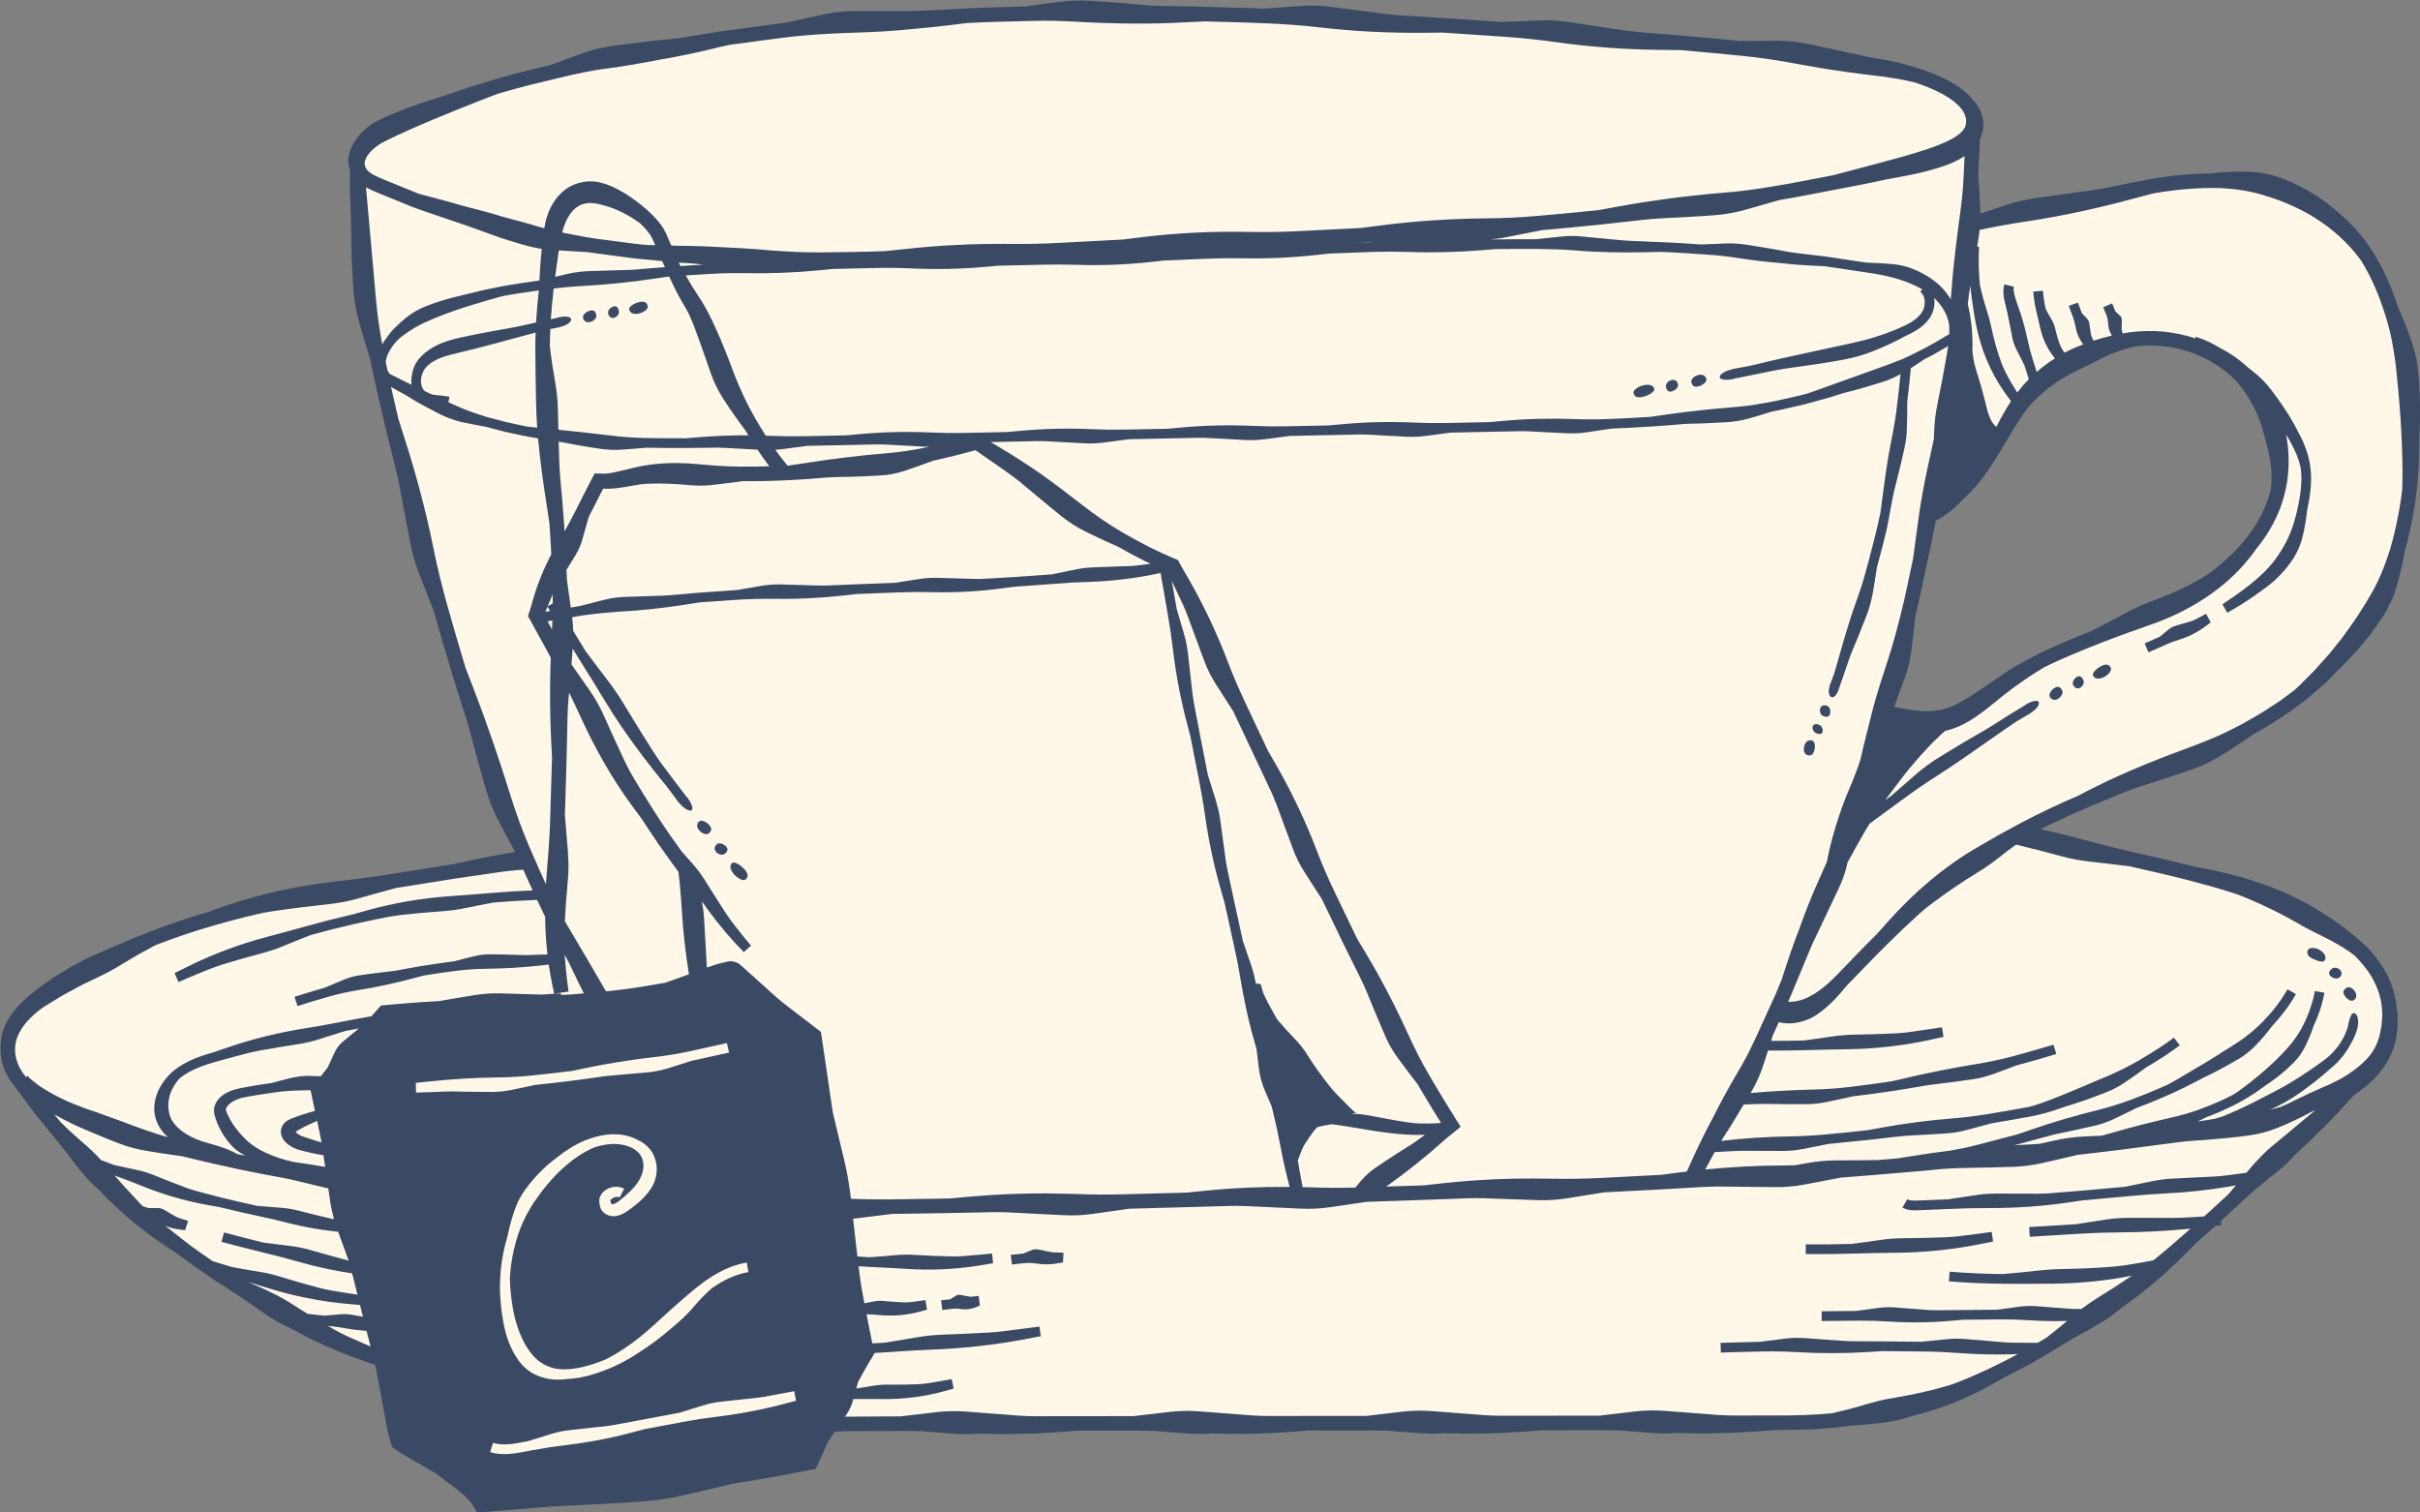 <?xml version="1.0" encoding="UTF-8" standalone="no"?><svg xmlns="http://www.w3.org/2000/svg" xmlns:xlink="http://www.w3.org/1999/xlink" fill="#000000" height="312.5" preserveAspectRatio="xMidYMid meet" version="1" viewBox="-0.1 -0.1 500.1 312.5" width="500.1" zoomAndPan="magnify"><rect x="-0.1" y="-0.1" width="500.1" height="312.5" fill="#808080" stroke="none"/><g><g id="change1_1"><path d="M98.832,310.705c-0.081-0.142-0.164-0.284-0.255-0.416 l-0.249-0.359c-0.357-0.471-0.651-0.818-0.954-1.132 c-0.582-0.612-1.265-1.222-2.144-1.912c-0.95-0.736-1.943-1.477-2.938-2.219 c-0.566-0.422-1.746-1.308-1.746-1.308l-6.518-3.787l-0.924-0.561l-0.211-0.135 l-0.952-0.671l-0.363-1.258l-0.232-0.864c-0.14-0.553-0.268-1.127-0.377-1.703 l-1.981-10.719c-0.093-0.518-0.213-1.037-0.335-1.556l-0.262-1.138l-2.688-0.856 c-5.276-1.794-10.35-4.05-15.061-6.698c-1.54-0.682-2.914-1.411-4.19-2.222 l-1.069-0.731c-1.648-1.123-3.291-2.244-4.907-3.4l-0.555-0.349l-2.15-1.404 l-1.187-0.761c-1.36-0.867-2.766-1.764-4.077-2.722 c-0.622-0.451-1.25-0.885-1.877-1.32c-1.091-0.755-2.219-1.536-3.255-2.37 l-3.356-2.22c-4.737-3.259-9.046-6.933-12.79-10.905 c-1.286-1.148-2.284-2.154-3.127-3.151c-0.78-0.893-1.511-1.857-2.217-2.789 c-0.397-0.523-0.792-1.046-1.197-1.558l-1.221-1.59 c-0.661-0.777-1.278-1.512-1.872-2.266c-0.479-0.598-0.96-1.181-1.441-1.764 c-0.852-1.032-1.734-2.1-2.538-3.18l-3.084-4.15l0.049-0.035l-0.785-0.991 l-0.187-0.216c-0.055-0.062-0.11-0.123-0.161-0.19 c-1.512-1.943-2.326-4.333-2.241-6.567l0.003-0.085l-0.009-0.085 c-0.027-0.258,0.005-0.548,0.042-0.884c0.024-0.209,0.039-0.353,0.053-0.496 c0.022-0.227,0.042-0.455,0.093-0.678c0.14-0.702,0.368-1.387,0.704-2.133 c0.742-1.63,1.93-3.195,3.627-4.779c1.314-1.239,2.671-2.217,4.106-3.251 l1.67-1.191l1.189-0.739l2.501-1.516l0.312-0.165 c1.556-0.828,3.166-1.684,4.784-2.386c0.617-0.264,1.236-0.539,1.854-0.813 c1.075-0.477,2.148-0.953,3.24-1.384l2.595-1.097l2.563-1.015 c4.206-1.679,8.515-3.152,12.811-4.379c1.245-0.469,2.482-0.906,3.988-1.408 c6.815-2.328,14.309-3.958,22.281-4.848c3.881-0.445,7.464-0.928,10.956-1.477 l13.351-2.122l4.108-0.891c2.543-0.552,5.336-1.077,8.539-1.604l1.659-0.273 l-0.812-1.473c-1.264-2.289-2.413-4.431-3.516-6.549 c-0.958-1.848-1.758-3.839-2.379-5.918c-1.322-4.555-2.35-8.293-3.236-11.755 c-0.301-1.18-0.648-2.321-1.076-3.672c-0.86-2.645-1.775-5.557-2.884-9.171 c-1.02-3.4-2.36-7.901-3.648-12.512l-0.038-0.114l-3.053-7.783 c-0.772-2.011-1.363-4.068-1.75-6.103l-2.268-11.977 c-0.245-1.306-0.522-2.566-0.823-3.74c-0.794-3.098-1.565-6.205-2.313-9.318 c-0.829-3.497-1.899-8.109-2.828-12.726l-0.03-0.119 c-0.949-3.047-1.703-5.595-2.373-8.017c-0.562-1.989-0.929-4.105-1.089-6.297 c-0.272-3.774-0.423-7.77-0.463-12.217c0.008-1.416-0.022-2.677-0.09-3.84 c-0.058-1.029-0.083-2.062-0.108-3.095c-0.014-0.571-0.028-1.143-0.048-1.714 l0.007-3.843l-0.077-0.204c-0.24-0.635-0.328-1.363-0.247-2.05 c0.219-1.623,1.082-2.907,1.809-3.842c0.635-0.795,1.423-1.52,2.327-2.141 c0.859-0.585,1.613-0.943,2.486-1.358l0.204-0.097 c3.328-1.474,6.904-2.794,10.601-3.911c1.139-0.348,2.264-0.717,3.378-1.109 c2.613-0.923,5.377-1.806,8.453-2.7c1.928-0.558,3.865-1.093,5.804-1.603 l5.913-1.441l7.348-2.68c1.701-0.576,3.624-1.008,5.688-1.276 c1.178-0.139,2.368-0.293,3.555-0.448c2.493-0.324,5.071-0.659,7.609-0.848 c1.201-0.109,2.39-0.262,3.553-0.456c1.03-0.162,2.069-0.341,3.108-0.52 c1.844-0.317,3.75-0.645,5.624-0.879l11.979-1.596l7.654-1.668 c1.983-0.43,3.939-0.666,5.812-0.701l11.271,0.001 c1.044,0,2.086-0.041,3.129-0.082l0.386-0.015l8.887-0.443 c2.766-0.168,5.579-0.236,8.299-0.303c1.245-0.03,2.491-0.061,3.736-0.1 l0.124-0.01l2.052-0.288c1.831-0.259,3.726-0.526,5.582-0.731 c1.233-0.147,2.477-0.221,3.708-0.221c0.718,0,1.437,0.025,2.152,0.074 l5.626,0.396l5.598,0.489c1.187,0.104,2.383,0.163,3.552,0.176 c2.856,0.019,5.749,0.077,8.852,0.177c1.433,0.046,2.868,0.083,4.302,0.119 c2.536,0.065,5.159,0.132,7.73,0.252l0.071,0.003l7.774-0.554 c0.717-0.053,1.438-0.079,2.146-0.079c1.236,0,2.473,0.081,3.677,0.241 l11.18,1.44c1.15,0.159,2.34,0.277,3.526,0.35l8.855,0.545l12.076,0.816 l7.774-0.324c0.412-0.016,0.827-0.025,1.241-0.025 c1.527,0,3.071,0.115,4.586,0.34l11.129,1.682 c1.165,0.179,2.353,0.316,3.526,0.408l8.84,0.725 c3.996,0.34,8.03,0.715,11.985,1.113l0.125,0.006l7.734-0.045 c1.924,0,3.868,0.196,5.814,0.582c4.108,0.84,7.712,1.616,11.011,2.372 c1.284,0.292,2.425,0.514,3.492,0.681c2.807,0.419,5.709,1.111,8.633,2.056 c2.194,0.723,3.968,1.453,5.578,2.294c1.574,0.83,3.38,1.913,4.818,3.647 l0.087,0.094c0.974,0.944,1.649,2.225,1.854,3.513l0.015,0.155 c0.034,0.31,0.066,0.603,0.049,0.845c0.002,0.394-0.043,0.75-0.139,1.165 c-0.092,0.366-0.238,0.759-0.429,1.149l-0.109,0.221l-0.369,7.705l0.007,0.077 c0.203,2.458,0.318,4.978,0.41,7.146c0.01,0.212,0.012,0.417,0.015,0.622 l0.028,1.839l6.944-2.294c1.883-0.631,3.824-1.091,5.777-1.367l11.331-1.577 c1.154-0.153,2.35-0.356,3.551-0.602c2.877-0.591,5.852-1.172,8.843-1.728 c4.165-0.755,8.266-1.15,12.181-1.174l0.124-0.007 c2.279-0.253,4.303-0.375,6.19-0.375c0.566,0,1.133,0.011,1.701,0.034 c1.928,0.042,3.943,0.424,6.012,1.135c3.817,1.398,7.223,3.304,10.1,5.656 c0.62,0.473,1.172,0.958,1.757,1.473c0.342,0.301,0.685,0.603,1.034,0.896 c2.061,1.828,4.005,4.154,5.756,6.894c1.982,3.144,3.639,6.786,5.065,11.13 l0.044,0.114c1.111,2.488,2.072,4.955,2.855,7.334 c0.318,0.964,0.594,1.951,0.82,2.933c0.169,0.846,0.303,1.8,0.413,2.97 c0.143,1.269,0.191,2.568,0.239,3.824c0.024,0.656,0.049,1.31,0.086,1.962 v1.414c0.006,1.408,0.013,2.864-0.063,4.275 c-0.061,1.128-0.082,2.322-0.066,3.647l-0.148,4.517l-0.126,1.487 c-0.081,0.997-0.162,1.994-0.264,2.991c-0.559,4.453-1.336,8.384-2.37,11.991 c-0.421,2.25-0.983,5.054-1.837,7.795c-0.15,0.515-0.303,1.006-0.47,1.494 c-0.17,0.403-0.379,0.874-0.598,1.34c-0.41,0.849-0.882,1.823-1.437,2.679 c-0.317,0.444-0.651,0.935-0.983,1.425c-0.783,1.153-1.523,2.241-2.391,3.242 l-0.666,0.821c-0.394,0.49-0.787,0.979-1.201,1.451l-1.994,2.095 c-0.509,0.572-1.027,1.078-1.545,1.585c-0.328,0.321-0.655,0.642-0.974,0.971 l-0.213,0.22c-1,1.035-1.945,2.012-3.002,2.872 c-0.365,0.308-0.707,0.609-1.051,0.91c-0.812,0.714-1.579,1.389-2.414,1.967 l-2.531,1.885c-0.513,0.376-1.055,0.722-1.597,1.068 c-0.315,0.202-0.631,0.404-0.943,0.612c-1.437,0.978-2.977,1.854-4.467,2.701 l-0.851,0.485l-0.061,0.047c-0.686,0.521-1.397,0.984-2.151,1.476 c-0.361,0.235-0.721,0.471-1.08,0.713c-0.888,0.594-2.069,1.371-3.292,2.095 c-1.746,1.08-3.559,1.939-5.404,2.567c-3.246,1.145-6.546,2.207-9.738,3.233 l-1.145,0.368c-1.129,0.363-2.269,0.776-3.385,1.227 c-2.491,1.009-5.426,2.21-8.314,3.465c-1.799,0.778-3.712,1.614-5.58,2.515 c-1.214,0.548-2.43,1.158-3.457,1.681l-3.04,1.55l3.345,0.673 c2.551,0.513,5.034,1.096,7.378,1.735c3.327,0.892,7.092,1.902,10.72,2.739 l1.69,0.383c3.764,0.853,7.656,1.735,11.461,2.722 c1.443,0.266,2.797,0.538,4.155,0.813c8.412,1.757,15.42,4.383,21.42,8.027 c3.684,2.253,6.548,4.358,9.011,6.622c3.729,3.325,6.114,7.504,6.729,11.778 c0.099,0.547,0.161,1.059,0.224,1.573l0.086,0.68 c0.026,0.412,0.021,0.902,0.017,1.393l-0.001,0.749 c-0.043,0.929-0.201,1.91-0.368,2.948c-0.188,0.883-0.517,1.862-0.967,2.851 c-0.833,1.756-2.058,3.447-3.536,4.875c-1.073,1.051-2.255,1.992-3.623,2.882 l-0.132,0.086l-0.368,0.412c-3.733,4.208-7.66,8.174-11.675,11.791l-0.092,0.092 c-1.104,1.237-2.134,2.243-3.148,3.076c-1.39,1.148-2.791,2.279-4.192,3.409 l-1.147,0.925l-0.452,0.405c-0.744,0.671-1.49,1.343-2.223,2.028 c-1.393,1.296-2.795,2.588-4.202,3.873l-0.42,0.383l0.021,0.332l-0.452,0.055 l-0.279,0.253c-1.332,1.207-2.668,2.409-4.024,3.592 c-0.966,0.987-1.87,1.902-2.791,2.803c-4.048,4.01-8.308,7.569-12.668,10.581 l-0.055,0.037l-0.049,0.043c-1.192,1.035-2.437,1.942-3.699,2.695 c-1.909,1.135-3.941,2.288-6.213,3.522l-2.883,1.768 c-3.868,2.39-7.49,4.399-11.071,6.141c-1.302,0.777-2.4,1.398-3.449,1.948 c-4.947,2.698-10.15,4.697-15.479,5.949l-0.121,0.035 c-1.708,0.598-3.122,0.949-4.45,1.107c-2.182,0.34-4.498,0.577-7.331,0.753 l-0.881,0.096c-0.779,0.086-1.558,0.172-2.337,0.271 c-0.696,0.1-1.38,0.147-2.105,0.196c-0.349,0.024-0.697,0.047-1.046,0.077 c-0.293,0.019-0.612,0.043-0.931,0.068c-0.754,0.058-1.465,0.112-2.178,0.115 c-1.663,0.048-3.589,0.097-5.503,0.097l-0.858-0.003l-3.953,0.293 c-3.667,0.275-7.41,0.415-11.127,0.415c-1.734,0-3.496-0.03-5.239-0.09 l-0.067-0.002l-0.068,0.006c-0.811,0.065-1.625,0.097-2.422,0.097 c-0.733,0-1.469-0.027-2.188-0.082l-7.113-0.543l-0.699-0.017 c-0.86-0.019-1.721-0.038-2.582-0.038l-12.686,0.013l-3.943,0.293 c-3.667,0.275-7.411,0.415-11.127,0.415c-1.735,0-3.497-0.03-5.24-0.09 l-0.067-0.002l-0.068,0.006c-0.809,0.065-1.625,0.098-2.421,0.098 c-0.733,0-1.469-0.028-2.189-0.083l-7.113-0.544l-0.76-0.018 c-0.841-0.019-1.681-0.037-2.522-0.037l-12.685,0.013l-3.944,0.293 c-3.667,0.275-7.41,0.415-11.125,0.415c-1.735,0-3.498-0.03-5.241-0.09 l-0.067-0.002l-0.068,0.006c-0.812,0.065-1.628,0.098-2.425,0.098 c-0.733,0-1.468-0.028-2.186-0.083l-7.113-0.543l-0.79-0.019 c-0.833-0.018-1.664-0.037-2.497-0.037l-12.681,0.014l-3.943,0.293 c-3.669,0.275-7.414,0.415-11.133,0.415c-1.732,0-3.493-0.031-5.233-0.09 l-0.067-0.002l-0.068,0.005c-0.811,0.065-1.627,0.098-2.422,0.098 c-0.734,0-1.469-0.028-2.188-0.083l-7.113-0.543l-0.766-0.018 c-0.84-0.019-1.677-0.037-2.516-0.037l-12.677,0.067l-2.58,0.208 c0,0-0.998,1.476-1.154,1.713c-0.362,0.549-0.685,1.129-0.962,1.726l-1.933,4.277 l-4.209,0.814l-4.141,0.76c-2.757,0.488-5.527,0.958-8.298,1.404 c-4.092,0.987-7.424,1.761-10.575,2.455c-2.691,0.6-5.464,1-8.242,1.191 c-5.146,0.354-10.432,0.648-15.71,0.873c-1.543,0.059-3.146,0.164-4.893,0.32 l-6.184,0.519l-6.266,0.472L98.832,310.705z M444.175,70.119 c-1.047,0-2.105,0.06-3.141,0.179l-0.13,0.022 c-2.595,0.593-5.03,1.463-7.235,2.589c-1.029,0.54-2.052,1.035-3.075,1.531 c-0.689,0.334-1.378,0.667-2.064,1.012c-3.416,1.624-6.48,3.794-9.084,6.439 c-0.822,0.808-1.603,1.736-2.304,2.745c-1.349,1.925-2.581,4.008-3.774,6.022 l-0.964,1.622c-1.91,3.199-4.214,6.85-7.411,9.714l-0.092,0.092 c-1.641,1.827-3.501,3.297-5.524,4.367l-0.502,0.266l-0.137,0.678l-0.053,0.234 c-0.332,1.94-0.751,3.881-1.157,5.758c-0.168,0.776-1.67,7.817-1.67,7.817 c-0.458,2.204-0.838,3.877-1.234,5.431l-0.02,0.075l-0.864,7.234 c-0.252,2.012-0.642,3.734-1.194,5.258l-2.793,7.663l2.411,0.47 c1.215,0.244,2.364,0.474,3.494,0.58c0.933,0.101,1.723,0.15,2.468,0.15 c0.986,0,1.889-0.084,2.844-0.264c3.189-0.56,6.345-2.691,9.398-4.753 l3.379-2.316c2.313-1.609,4.86-3.098,7.789-4.557 c3.672-1.839,7.409-3.349,11.233-4.86l0.119-0.055l6.905-3.658 c1.585-0.871,3.341-1.661,5.382-2.425c3.802-1.383,7.158-2.939,10.248-4.753 c0.988-0.564,1.962-1.226,2.965-2.02c2.479-1.975,4.631-4.084,6.4-6.271 c2.628-3.178,4.539-6.89,5.52-10.727l0.02-0.075l0.009-0.078 c0.31-2.596,0.191-5.149-0.354-7.587c-0.281-1.303-0.627-2.596-0.962-3.847 c-0.14-0.526-0.282-1.053-0.42-1.585c-0.971-3.432-2.768-6.807-5.204-9.786 c-0.256-0.345-0.569-0.658-0.873-0.961l-0.326-0.33 c-0.485-0.504-0.945-0.912-1.41-1.252c-2.347-1.883-4.965-3.347-7.74-4.317 C450.207,70.612,447.225,70.119,444.175,70.119z" fill="#fff7e8"/></g><g id="change2_1"><path d="M499.994,82.837c-0.109-1.935-0.109-3.894-0.328-5.83 c-0.099-1.047-0.231-2.094-0.437-3.125c-0.237-1.026-0.521-2.041-0.849-3.038 c-0.833-2.531-1.813-5.016-2.898-7.446c-1.296-3.946-2.941-7.826-5.193-11.399 c-1.67-2.615-3.644-5.081-5.993-7.164c-0.938-0.787-1.826-1.635-2.803-2.378 c-3.091-2.528-6.682-4.475-10.465-5.861c-2.05-0.705-4.201-1.152-6.35-1.198 c-2.725-0.113-5.422,0.053-8.071,0.346c-4.166,0.026-8.311,0.455-12.391,1.194 c-2.962,0.551-5.918,1.128-8.866,1.733c-1.151,0.237-2.309,0.435-3.475,0.589 l-11.334,1.578c-2.035,0.288-4.037,0.763-5.983,1.415l-5.409,1.788 c-0.004-0.293-0.005-0.585-0.019-0.877c-0.102-2.399-0.217-4.796-0.415-7.193 l0.355-7.381c0.215-0.438,0.396-0.909,0.52-1.406 c0.111-0.478,0.174-0.937,0.166-1.347c0.031-0.419-0.032-0.851-0.075-1.271 c-0.269-1.696-1.151-3.162-2.2-4.18c-1.48-1.783-3.325-2.962-5.182-3.941 c-1.869-0.977-3.805-1.726-5.761-2.371c-2.88-0.93-5.833-1.654-8.815-2.099 c-1.144-0.178-2.28-0.408-3.41-0.664c-3.669-0.841-7.353-1.625-11.046-2.38 c-1.993-0.396-4.02-0.608-6.052-0.605l-7.734,0.045 c-4-0.403-8.003-0.774-12.006-1.114l-8.844-0.726 c-1.151-0.09-2.299-0.222-3.441-0.398L324.056,4.451 c-2.002-0.299-4.028-0.408-6.051-0.327l-7.709,0.321L298.277,3.632l-8.855-0.545 c-1.153-0.071-2.302-0.185-3.447-0.343l-11.175-1.439 c-2.01-0.266-4.041-0.317-6.065-0.169l-7.704,0.549 c-4.013-0.188-8.033-0.244-12.049-0.373c-2.958-0.096-5.916-0.159-8.876-0.178 c-1.156-0.014-2.311-0.071-3.463-0.172l-5.618-0.491l-5.627-0.396 c-2.024-0.14-4.059-0.089-6.073,0.151c-2.559,0.281-5.114,0.672-7.666,1.022 c-4.019,0.128-8.041,0.161-12.057,0.405l-8.874,0.442 c-1.156,0.046-2.312,0.097-3.469,0.097l-11.295-0.001 c-2.031,0.039-4.055,0.298-6.042,0.728l-7.557,1.652l-11.969,1.595 c-2.942,0.367-5.853,0.944-8.781,1.406c-1.142,0.191-2.291,0.339-3.446,0.444 c-3.762,0.28-7.479,0.86-11.229,1.302c-2.018,0.261-4.015,0.685-5.942,1.338 l-7.286,2.657l-5.87,1.431c-1.948,0.512-3.893,1.051-5.833,1.611 c-2.856,0.83-5.7,1.725-8.515,2.721c-1.1,0.386-2.209,0.75-3.327,1.092 c-3.638,1.099-7.238,2.411-10.769,3.976c-0.952,0.454-1.841,0.86-2.853,1.548 c-0.96,0.66-1.838,1.448-2.591,2.391c-0.933,1.199-1.808,2.624-2.051,4.433 c-0.102,0.868,0.006,1.79,0.315,2.608l-0.005,3.667 c0.055,1.613,0.065,3.229,0.157,4.84c0.073,1.258,0.095,2.519,0.088,3.78 c0.036,4.093,0.17,8.198,0.465,12.292c0.161,2.207,0.527,4.401,1.128,6.528 c0.749,2.704,1.554,5.386,2.383,8.053c0.86,4.279,1.834,8.53,2.838,12.77 c0.751,3.119,1.523,6.232,2.317,9.336c0.312,1.211,0.577,2.436,0.807,3.665 l2.268,11.979c0.41,2.154,1.026,4.268,1.812,6.315l3.053,7.782 c1.171,4.192,2.404,8.369,3.657,12.54c0.94,3.067,1.894,6.13,2.887,9.182 c0.377,1.195,0.747,2.393,1.057,3.608c1.011,3.947,2.111,7.875,3.25,11.8 c0.631,2.112,1.449,4.169,2.464,6.126c1.149,2.209,2.328,4.399,3.528,6.575 c-2.878,0.474-5.748,0.997-8.598,1.615l-4.044,0.878l-13.349,2.122 c-3.62,0.57-7.253,1.052-10.903,1.47c-7.618,0.851-15.214,2.405-22.525,4.902 c-1.32,0.44-2.634,0.897-3.937,1.392c-4.37,1.248-8.686,2.725-12.923,4.417 l-2.588,1.026l-2.568,1.086c-1.731,0.682-3.414,1.478-5.132,2.212 c-1.789,0.776-3.512,1.706-5.239,2.625l-2.514,1.524l-1.248,0.778l-1.2,0.853 c-1.594,1.152-3.18,2.259-4.696,3.689c-1.505,1.403-2.955,3.081-3.902,5.16 c-0.335,0.747-0.614,1.534-0.776,2.351c-0.094,0.404-0.109,0.82-0.161,1.226 c-0.044,0.408-0.095,0.811-0.051,1.227c-0.102,2.709,0.947,5.356,2.483,7.33 c0.119,0.155,0.253,0.291,0.375,0.441l-0.018,0.013l3.805,5.118 c1.269,1.705,2.669,3.309,3.998,4.969c0.603,0.767,1.231,1.513,1.863,2.255 l1.231,1.603c1.147,1.452,2.219,2.982,3.439,4.379 c0.971,1.147,2.046,2.201,3.171,3.198c3.913,4.154,8.311,7.856,13,11.082 l3.264,2.154c1.658,1.334,3.456,2.476,5.177,3.723 c1.718,1.255,3.53,2.366,5.316,3.519l2.171,1.417l0.492,0.307 c1.984,1.419,4.008,2.785,6.031,4.167c1.353,0.86,2.776,1.611,4.245,2.254 c4.87,2.739,10.007,5.002,15.282,6.795l2.042,0.651 c0.151,0.66,0.317,1.318,0.437,1.985l1.981,10.723 c0.114,0.601,0.246,1.199,0.396,1.791l0.238,0.884l0.477,1.657l0.898,0.637 l0.443,0.308l0.233,0.148l0.944,0.572l6.455,3.751 c1.533,1.157,3.133,2.326,4.611,3.47c0.734,0.577,1.42,1.169,2.023,1.803 c0.304,0.315,0.575,0.647,0.832,0.984l0.247,0.355 c0.107,0.155,0.197,0.326,0.294,0.49l0.562,0.993l0.052,0.012l6.984-0.526 l6.19-0.52c1.611-0.144,3.225-0.254,4.84-0.317 c5.246-0.224,10.492-0.514,15.74-0.875c2.83-0.194,5.651-0.599,8.417-1.216 c3.514-0.774,7.016-1.598,10.508-2.443c2.778-0.448,5.552-0.918,8.324-1.409 l4.152-0.762l4.813-0.931l2.181-4.826c0.252-0.544,0.544-1.069,0.876-1.574 c0.273-0.414,0.557-0.817,0.832-1.229l1.917-0.157l12.61-0.067 c1.085-0.001,2.169,0.03,3.253,0.052l7.113,0.544 c1.597,0.122,3.2,0.112,4.796-0.015c5.5,0.189,11.006,0.085,16.497-0.328 l3.855-0.29l12.622-0.013c1.085-0.001,2.169,0.03,3.253,0.052l7.113,0.543 c1.597,0.122,3.2,0.112,4.796-0.016c5.5,0.19,11.006,0.085,16.497-0.327 l3.855-0.29l12.622-0.013c1.085-0.001,2.169,0.03,3.253,0.052l7.113,0.543 c1.597,0.122,3.2,0.112,4.796-0.015c5.5,0.189,11.006,0.085,16.497-0.328 l3.855-0.29l12.622-0.013c1.085-0.001,2.169,0.03,3.253,0.052l7.113,0.543 c1.597,0.122,3.2,0.112,4.796-0.016c5.5,0.19,11.006,0.085,16.497-0.327 l3.855-0.29c2.09,0.017,4.227-0.031,6.374-0.093 c1.071-0.003,2.138-0.118,3.206-0.187c1.067-0.09,2.139-0.125,3.2-0.278 c1.045-0.134,2.093-0.243,3.14-0.36c2.469-0.153,4.942-0.375,7.397-0.758 c1.612-0.191,3.177-0.631,4.703-1.165c5.503-1.293,10.826-3.363,15.759-6.053 c1.161-0.608,2.296-1.258,3.417-1.931c3.836-1.867,7.553-3.961,11.172-6.198 c0.944-0.579,1.885-1.158,2.829-1.736c2.104-1.144,4.192-2.319,6.254-3.546 c1.374-0.82,2.663-1.771,3.869-2.818c4.597-3.177,8.874-6.797,12.825-10.71 c0.926-0.908,1.837-1.83,2.741-2.757c1.36-1.188,2.701-2.395,4.039-3.607 l1.188-0.144l-0.054-0.882c1.411-1.288,2.816-2.582,4.213-3.883 c0.86-0.804,1.736-1.589,2.611-2.377c1.785-1.443,3.577-2.879,5.346-4.341 c1.185-0.973,2.262-2.061,3.281-3.202c4.15-3.738,8.07-7.715,11.766-11.883 l0.261-0.294c1.339-0.871,2.62-1.866,3.799-3.023 c1.52-1.467,2.844-3.24,3.792-5.238c0.458-1.008,0.827-2.064,1.058-3.154 c0.172-1.065,0.336-2.089,0.383-3.147c-0.007-0.768,0.025-1.528-0.028-2.287 c-0.101-0.761-0.176-1.52-0.31-2.266c-0.715-4.974-3.587-9.35-7.101-12.483 c-2.846-2.616-5.978-4.793-9.198-6.762c-6.756-4.103-14.262-6.602-21.801-8.176 c-1.365-0.277-2.727-0.551-4.093-0.799c-4.386-1.137-8.809-2.118-13.182-3.113 c-3.541-0.817-7.129-1.776-10.675-2.727c-2.464-0.671-4.953-1.25-7.456-1.754 c1.133-0.577,2.27-1.145,3.433-1.67c1.82-0.877,3.676-1.69,5.537-2.495 c2.739-1.19,5.506-2.326,8.287-3.453c1.086-0.44,2.185-0.839,3.304-1.198 c3.63-1.168,7.271-2.326,10.901-3.607c1.963-0.668,3.85-1.572,5.626-2.669 c1.136-0.672,2.249-1.396,3.352-2.133c1.1-0.742,2.224-1.422,3.284-2.227 c1.794-1.025,3.603-2.022,5.32-3.19c0.862-0.574,1.754-1.102,2.591-1.716 l2.499-1.861c1.258-0.873,2.366-1.943,3.536-2.932 c1.191-0.968,2.25-2.082,3.318-3.186c0.836-0.86,1.728-1.666,2.528-2.565 l2.028-2.131c0.645-0.738,1.244-1.516,1.87-2.277 c1.298-1.496,2.323-3.178,3.473-4.799c0.581-0.896,1.05-1.857,1.514-2.818 c0.227-0.483,0.444-0.97,0.648-1.462c0.173-0.505,0.331-1.014,0.479-1.525 c0.802-2.579,1.362-5.208,1.844-7.82c1.147-3.997,1.895-8.087,2.411-12.199 c0.155-1.517,0.263-3.039,0.396-4.559l0.15-4.57 c-0.015-1.189-0.001-2.379,0.064-3.57 C500.035,86.72,499.989,84.783,499.994,82.837z M496.331,101.012 c-0.504,4.257-1.368,8.457-2.553,12.56c-1.069,3.298-2.339,6.548-4.132,9.49 c-1.756,3.132-3.813,6.043-5.919,8.898c-1.151,1.35-2.154,2.824-3.406,4.099 l-1.778,2.005c-0.582,0.682-1.264,1.269-1.884,1.92 c-0.921,0.914-1.807,1.877-2.824,2.699l-2.569,1.915 c-0.881,0.606-1.794,1.171-2.689,1.759c-1.765,1.214-3.695,2.192-5.544,3.286 c-1.555,0.812-3.132,1.585-4.723,2.324c-1.622,0.687-3.24,1.37-4.891,1.983 c-6.896,2.542-13.816,5.212-20.501,8.571c-1.205,0.604-2.41,1.202-3.605,1.839 c-4.055,1.722-8.052,3.643-11.984,5.705l-0.646,0.353l-3.398,1.858l-0.722,0.395 c-0.385,0.218-0.764,0.445-1.148,0.664c-1.191,0.682-2.381,1.366-3.565,2.063 c-6.524,3.887-12.311,8.901-17.344,14.451l-2.699,3.025 c-1.56,1.555-3.111,3.118-4.637,4.7c-1.539,1.569-3.035,3.206-4.541,4.666 c-2.43,2.369-5.309,4.409-8.158,4.652c-0.357,0.036-0.706,0.042-1.049,0.026 c0.478-1.081,0.947-2.166,1.383-3.265l3.177-7.641 c0.41-0.996,0.875-1.97,1.353-2.936l4.501-9.505 c0.807-1.714,1.467-3.493,1.837-5.358l0.01-0.048 c1.18-2.169,2.379-4.332,3.608-6.472c0.216-0.374,0.457-0.732,0.679-1.103 c0.097-0.162,0.199-0.322,0.298-0.483l1.42-1.042l2.039-1.495l2.898-2.125 c2.53-1.868,5.112-3.662,7.757-5.345l0-0 c5.521-3.512,10.748-7.442,16.178-11.079c1.017-0.593,2.019-1.214,3.048-1.784 l-0.523-0.915l0.498,0.871c0.89-0.5,1.787-1.49,1.652-2.08 c-0.01-0.042-0.01-0.087-0.031-0.125c-0.31-0.564-1.649-0.082-2.617,0.462 l0.025,0.043c-2.298,1.363-4.563,2.776-6.801,4.227 c-0.889,0.544-1.769,1.098-2.677,1.609c-2.941,1.67-5.835,3.42-8.712,5.2 c-1.546,0.968-3.03,2.043-4.406,3.233l-5.228,4.547l-1.275,0.934 c0.166-0.225,0.315-0.464,0.484-0.686c1.8-2.349,3.509-4.742,5.328-6.84 c1.865-2.183,3.803-4.284,5.871-6.193c0.224-0.202,0.455-0.392,0.683-0.587 c1.241-0.281,2.433-0.709,3.519-1.244c1.862-0.934,3.496-2.088,4.996-3.257 c1.514-1.168,2.879-2.365,4.288-3.418c1.388-1.1,2.861-2.112,4.344-3.131 c1.085-0.715,2.182-1.425,3.318-2.084c3.832-1.923,7.865-3.523,11.926-5.127 c3.31-1.299,6.686-2.477,10.089-3.693c7.128-2.469,14.067-6.54,19.241-12.391 c0.911-1.074,1.811-2.151,2.602-3.318c0.752-0.866,1.376-1.843,2.05-2.778 c0.583-1,1.239-1.957,1.716-3.022c1.079-2.059,1.817-4.305,2.313-6.588 c0.765-3.641,0.763-7.473,0.055-11.162c0.857,1.376,1.623,2.786,2.219,4.266 c0.31,0.837,0.61,1.689,0.778,2.57c0.426,2.902-0.077,5.948-0.749,8.959 c-0.556,2.439-1.368,4.813-2.546,6.941c-1.233,2.227-2.691,4.201-4.499,5.925 c-1.79,1.741-3.853,3.28-5.995,4.791c-0.773,0.545-1.563,1.078-2.362,1.607 l0.994,1.743c1.885-1.075,3.77-2.196,5.57-3.478l2.112-1.516 c2.295-1.641,4.393-3.765,5.968-6.231c0.855-1.323,1.472-2.786,1.855-4.281 c0.479-1.902,0.795-3.806,1.001-5.702c0.616-2.896,1.082-5.953,0.637-9.037 c-0.313-2.259-1.086-4.421-2.112-6.402c-0.391-0.781-0.813-1.541-1.221-2.308 c-1.348-2.481-2.98-4.774-4.641-6.99c-0.898-1.196-1.929-2.31-3.084-3.29 c-0.567-0.479-1.154-0.937-1.743-1.393c-1.705-1.582-3.61-2.937-5.668-3.992 c-1.621-1-3.346-1.85-5.192-2.412l-0.104,0.342 c-2.183-0.784-4.451-1.175-6.727-1.429c-2.314-0.18-4.637-0.121-6.928,0.175 c-0.448,0.06-0.89,0.153-1.335,0.229l-0.148-0.541 c-0.048-0.166-0.069-0.338-0.062-0.52c0.02-0.59,0.028-1.182,0.026-1.779 c-0.001-0.321-0.127-0.605-0.373-0.839l-0.944-0.875 c-0.217-0.558-0.444-1.112-0.682-1.661l-0.807,0.349l-1.035,0.448 c0.244,0.565,0.477,1.134,0.698,1.709c0.18,0.467,0.279,0.964,0.295,1.485 c0.03,0.97,0.298,1.843,0.786,2.667c-1.275,0.293-2.535,0.646-3.779,1.054 l-0.355-0.753c-0.091-0.199-0.155-0.411-0.192-0.633l-0.324-2.17 c-0.053-0.39-0.22-0.732-0.502-1.027l-1.066-1.139l-0.784-2.146l-1.894,0.662 c0.276,0.791,0.565,1.578,0.865,2.361c0.243,0.637,0.424,1.297,0.54,1.987 c0.225,1.33,0.764,2.549,1.574,3.623c-0.442,0.169-0.888,0.326-1.326,0.508 c-0.864,0.362-1.711,0.769-2.542,1.209c-0.161-0.242-0.325-0.482-0.477-0.729 c-0.192-0.311-0.347-0.646-0.482-0.987c-0.413-1.125-0.747-2.265-1.004-3.41 c-0.14-0.617-0.376-1.191-0.711-1.74c-0.433-0.694-0.824-1.418-1.198-2.164 c-0.284-1.24-0.482-2.501-0.588-3.767l-0.876,0.073l-1.124,0.094 c0.123,1.463,0.359,2.915,0.702,4.342l0.824,3.498 c0.504,2.179,1.539,4.227,2.967,5.954c-1.329,0.837-2.589,1.779-3.773,2.82 l-0.765-2.42c-0.477-1.509-0.88-3.04-1.207-4.591 c-0.342-1.619-0.765-3.214-1.268-4.784c-0.497-1.585-1.149-3.12-1.424-4.436 c-0.1-0.484-0.136-0.952-0.094-1.412l-1.096-0.266l-0.854-0.208 c-0.371,1.563-0.063,3.073,0.294,4.396c0.142,0.523,0.266,1.032,0.37,1.545 l0.993,5.018c0.179,0.903,0.48,1.774,0.9,2.598l1.598,3.138l0.925,2.925 c-0.66,0.674-1.31,1.358-1.887,2.108c-0.175,0.21-0.337,0.427-0.505,0.641 c-0.845-1.336-1.655-2.693-2.375-4.102c-0.351-0.683-0.644-1.395-0.926-2.106 c-0.853-2.341-1.53-4.732-2.029-7.145c-0.273-1.3-0.617-2.579-1.026-3.846 c-0.539-1.605-0.967-3.251-1.347-4.92c-0.274-2.655-0.338-5.333-0.183-7.996 l-0.395-0.023c0.107-0.691,0.212-1.383,0.323-2.074 c0.074-0.471,0.135-0.943,0.184-1.416c3.371-0.692,6.752-1.31,10.148-1.819 c7.359-1.104,14.594-2.731,21.735-4.655l3.87-1.026 c4.213-0.758,8.485-1.177,12.74-1.155c3.458,0.034,6.905,0.499,10.156,1.474 c6.797,2.02,12.886,5.35,17.646,10.462c0.867,0.915,1.669,1.903,2.441,2.926 c2.24,3.538,3.87,7.491,5.143,11.565c0.512,1.661,0.954,3.348,1.299,5.062 c0.319,1.717,0.615,3.439,0.82,5.168c0.783,7.232,1.336,14.423,1.384,21.68 C496.367,98.386,496.372,99.699,496.331,101.012z M452.101,181.796 c2.971,0.765,5.922,1.589,8.842,2.499c1.137,0.364,2.264,0.762,3.357,1.238 c3.56,1.517,7.036,3.187,10.318,5.087c1.752,1.051,3.568,1.951,5.374,2.842 c2.304,1.114,4.552,2.382,6.56,3.968c1.39,1.424,2.681,2.943,3.633,4.646 c0.929,1.707,1.598,3.534,1.879,5.441c0.07,0.704,0.106,1.414,0.146,2.122 c-0.057,0.712-0.071,1.426-0.152,2.137c-0.139,0.704-0.254,1.424-0.406,2.117 c-0.183,0.668-0.402,1.329-0.698,1.962c-0.448,0.994-1.063,1.922-1.816,2.735 c-0.808,0.875-1.706,1.66-2.662,2.379c-0.533,0.402-1.082,0.785-1.652,1.144 c-1.033,0.65-2.119,1.229-3.238,1.752c-0.509,0.238-1.022,0.468-1.543,0.683 c-1.851,0.792-3.681,1.625-5.5,2.543c-1.103,0.561-2.234,1.085-3.381,1.584 c-0.722,0.198-1.451,0.375-2.183,0.541c0.283-0.124,0.569-0.235,0.851-0.367 l0-0c2.971-1.365,5.669-3.215,8.172-5.2 c0.164-0.131,0.336-0.256,0.499-0.387c0.674-0.548,1.323-1.083,1.971-1.631 c0.446-0.377,0.898-0.778,1.351-1.177c0.195-0.171,0.383-0.328,0.581-0.506 c1.339-1.239,2.442-2.703,3.281-4.299c0.655-1.123,1.174-2.34,1.49-3.628 l-0.049-0.012c0.305-1.138-0.071-2.59-0.669-2.74 c-0.041-0.01-0.081-0.032-0.125-0.029c-0.62,0.031-0.889,1.307-1.155,2.29 l0.049,0.012c-0.546,2.434-1.997,4.691-3.844,6.463 c-0.725,0.657-1.614,1.289-2.471,1.898c-0.089,0.062-0.178,0.123-0.267,0.185 c-0.555,0.389-1.111,0.775-1.669,1.154c-1.037,0.705-2.083,1.38-3.138,2.031 c-1.161,0.715-2.333,1.401-3.532,2.012c-1.594,0.822-3.169,1.633-4.769,2.457 c-2.041,1.038-4.194,1.999-6.346,2.889c-0.571,0.175-1.146,0.336-1.72,0.5 c-1.145,0.175-2.289,0.356-3.437,0.539c0.578-0.288,1.165-0.559,1.736-0.861 c2.246-0.849,4.467-1.801,6.607-2.939c1.581-0.828,3.093-1.799,4.556-2.828 c0.553-0.427,1.148-0.799,1.717-1.208c0.471-0.321,0.937-0.653,1.395-0.996 c0.871-0.652,1.714-1.349,2.529-2.084c0.471-0.426,0.934-0.862,1.383-1.315 c0.031-0.032,0.057-0.07,0.087-0.103c0.398-0.423,0.776-0.867,1.129-1.328 c0.354-0.518,0.686-1.052,0.978-1.605c0.697-1.435,1.346-2.875,1.821-4.375 c1.049-2.208,1.834-4.551,2.288-6.965l-0.864-0.161l-1.109-0.206 c-0.456,2.397-1.262,4.729-2.35,6.926c-0.888,1.787-2.033,3.446-3.368,4.921 c-0.66,0.73-1.341,1.436-2.036,2.127c-0.573,0.569-1.167,1.117-1.763,1.661 c-0.759,0.692-1.535,1.366-2.329,2.021c-1.02,0.842-2.059,1.665-3.136,2.453 c-0.606,0.448-1.226,0.886-1.87,1.292c-2.194,1.166-4.502,2.143-6.859,3.016 c-1.917,0.71-3.899,1.274-5.901,1.728c-4.183,0.941-8.312,1.999-12.434,3.191 l-2.022,0.566c-1.179,0.055-2.359,0.113-3.538,0.161 c-2.106,0.094-4.198,0.379-6.254,0.85l-3.073,0.671 c-1.254,0.081-2.508,0.165-3.765,0.21c-0.482,0.021-0.962,0.057-1.443,0.081 l1.368-0.359l5.701-1.545c0.742-0.203,1.49-0.388,2.245-0.54 c2.451-0.503,4.902-1.028,7.349-1.602c1.319-0.314,2.607-0.753,3.836-1.333 c1.562-0.728,3.111-1.487,4.645-2.266c2.515-0.946,5.005-1.962,7.458-3.073 c1.809-0.814,3.586-1.7,5.342-2.629c0.685-0.364,1.371-0.726,2.079-1.05 c0.743-0.356,1.474-0.745,2.208-1.126c0.952-0.494,1.892-1.015,2.825-1.556 c0.553-0.32,1.113-0.624,1.659-0.962c0.504-0.31,0.981-0.664,1.447-1.029 c0.622-0.488,1.218-1.008,1.762-1.583c1.212-1.274,2.35-2.615,3.4-4.011 c1.866-1.988,3.548-4.176,4.902-6.576l-0.767-0.43l-0.983-0.552 c-1.358,2.395-3.08,4.595-5.016,6.598c-1.578,1.629-3.343,3.084-5.236,4.344 c-0.914,0.602-1.852,1.169-2.776,1.754c-1.019,0.645-2.029,1.305-3.06,1.934 c-0.815,0.497-1.648,0.98-2.471,1.47c-1.29,0.768-2.574,1.541-3.882,2.298 c-0.743,0.445-1.505,0.857-2.264,1.278c-2.582,1.171-5.217,2.237-7.884,3.225 c-2.168,0.809-4.385,1.484-6.631,2.046c-4.686,1.18-9.336,2.509-13.921,4.112 l-2.484,0.862l-8.311,2.181c-1.9,0.491-3.814,0.895-5.736,1.231 c-2.347,0.285-4.691,0.602-7.026,0.993l-3.885,0.613 c-1.374,0.112-2.749,0.23-4.123,0.347c-2.794,0.035-5.587,0.069-8.383,0.062 c-2.109,0.004-4.213,0.199-6.288,0.581c-0.782,0.147-1.567,0.279-2.349,0.422 c-0.699,0.014-1.397,0.046-2.096,0.048c-5.516-0.002-11.022,0.29-16.507,0.834 l1.95-3.592l4.003-0.216c0.793-0.047,1.588-0.066,2.383-0.055l7.751,0.027 c1.395,0.002,2.786-0.142,4.155-0.407l5.209-1.037l8.248-0.829l6.065-0.69 c0.789-0.097,1.581-0.166,2.375-0.206c2.58-0.133,5.161-0.28,7.741-0.46 c1.393-0.09,2.773-0.317,4.122-0.679l5.129-1.392 c2.728-0.448,5.452-0.928,8.171-1.434c2.042-0.38,4.059-0.968,6.001-1.638 c0.754-0.279,1.521-0.523,2.29-0.758c2.497-0.768,4.946-1.67,7.374-2.633 c1.311-0.516,2.558-1.185,3.726-1.969c1.479-1.004,2.942-2.022,4.368-3.091 c0.603-0.355,1.203-0.714,1.801-1.08c0.771-0.473,1.532-0.962,2.289-1.462 c0.561-0.37,1.116-0.75,1.667-1.14c0.42-0.298,0.841-0.595,1.255-0.907 l-0.535-0.697l-0.686-0.895c-1.003,0.754-2.05,1.471-3.115,2.167 c-0.588,0.384-1.181,0.76-1.781,1.13c-0.798,0.491-1.601,0.975-2.411,1.446 c-0.007,0.004-0.014,0.008-0.021,0.012c-2.068,1.19-4.205,2.261-6.4,3.187 c-4.588,1.906-9.107,3.959-13.681,5.588c-0.833,0.3-1.635,0.529-2.511,0.768 c-2.903,0.538-5.812,1.053-8.728,1.523c-2.371,0.391-4.758,0.671-7.151,0.867 c-4.997,0.403-9.967,1.046-14.9,1.96l-2.671,0.488 c-2.939,0.318-5.881,0.613-8.825,0.881c-2.394,0.224-4.797,0.342-7.199,0.384 c-4.73,0.064-9.447,0.381-14.145,0.932c0.165-0.266,0.31-0.544,0.481-0.806 l1.438-2.205l1.362-2.247l1.365-2.264c0.882-0.025,1.765-0.052,2.646-0.097 c0.809-0.035,1.619-0.041,2.429-0.019c2.63,0.042,5.266,0.07,7.903,0.04 c1.424,0.004,2.841-0.177,4.235-0.454c1.771-0.346,3.531-0.767,5.29-1.147 c2.795-0.339,5.586-0.713,8.37-1.134c2.048-0.326,4.097-0.64,6.137-1.016 c0.797-0.145,1.598-0.26,2.404-0.348c2.614-0.308,5.229-0.641,7.839-1.032 c1.411-0.191,2.791-0.566,4.134-1.033c1.707-0.59,3.391-1.253,5.081-1.874 l4.074-1.122l3.359-0.993l0.693-0.205l-0.588-1.919 c-1.743,0.525-3.492,1.029-5.246,1.521c-1.133,0.317-2.268,0.634-3.407,0.933 c-2.359,0.62-4.746,1.122-7.149,1.519c-5.02,0.814-9.998,1.798-14.95,2.965 l-2.684,0.622c-2.966,0.445-5.939,0.848-8.919,1.193 c-2.424,0.284-4.859,0.447-7.295,0.51c-4.321,0.097-8.629,0.34-12.932,0.715 c0.944-1.584,1.736-3.253,2.353-4.989c0.437-1.255,0.842-2.523,1.241-3.792 c2.693,0.017,5.387-0.002,8.079-0.085c2.73-0.08,5.458-0.144,8.19-0.177 c5.703-0.069,11.413-0.698,16.989-1.896l0.221-0.049l2.791-0.615l-0.14-0.85 l-0.186-1.13c-1.549,0.251-3.102,0.467-4.655,0.689 c-0.705,0.1-1.407,0.22-2.113,0.312c-0.883,0.116-1.771,0.193-2.659,0.246 c-0.249,0.013-0.497,0.019-0.746,0.032c-2.639,0.129-5.278,0.215-7.914,0.245 c-0.841,0.01-1.681,0.059-2.519,0.133c-0.711,0.063-1.421,0.142-2.127,0.25 c-1.953,0.305-3.913,0.573-5.879,0.824c-2.232,0.062-4.465,0.076-6.698,0.069 c0.114-0.359,0.225-0.719,0.341-1.077c0.191-0.43,0.389-0.858,0.584-1.286 c0.226-0.496,0.449-0.993,0.677-1.488c0.249,0.054,0.5,0.103,0.753,0.138 c1.447,0.236,2.912,0.068,4.259-0.347c1.056-0.325,2.042-0.799,2.881-1.374 c0.062-0.042,0.113-0.09,0.175-0.132c2.381-1.65,4.173-3.66,5.811-5.675 c2.887-2.967,5.646-5.883,8.544-8.744c2.123-2.101,4.28-4.163,6.485-6.166 c0.858-0.785,1.759-1.523,2.691-2.216c3.028-2.252,6.122-4.388,9.31-6.324 c1.724-1.036,3.351-2.206,4.926-3.45c0.984-0.814,2.024-1.555,3.058-2.315 c0.046-0.034,0.092-0.068,0.139-0.102c3.088,0.752,6.164,1.539,9.223,2.369 c2.022,0.555,4.08,0.959,6.17,1.163l7.975,0.936 C443.997,179.835,448.066,180.752,452.101,181.796z M6.859,209.631 c0.845-0.766,1.775-1.463,2.786-2.083c1.659-0.984,3.25-2.046,4.967-2.913 l2.531-1.352l2.594-1.227c0.921-0.456,1.846-0.907,2.762-1.379 c0.913-0.476,1.791-1.019,2.672-1.561l3.4-2.016l3.492-1.892 c3.87-1.483,7.795-2.844,11.796-3.977c1.463-0.446,2.945-0.837,4.427-1.226 c1.477-0.406,2.969-0.762,4.46-1.117c1.162-0.287,2.339-0.516,3.528-0.679 c3.846-0.584,7.718-1.029,11.585-1.466c2.091-0.219,4.154-0.631,6.182-1.201 c2.571-0.737,5.156-1.438,7.742-2.14l12.403-1.971l9.151-1.333 c1.191-0.173,2.389-0.304,3.589-0.391c0.374-0.029,0.749-0.049,1.123-0.077 c0.466,1.049,0.935,2.097,1.396,3.149c0.179,0.377,0.353,0.756,0.529,1.134 l-3.839,0.184l-5.075,0.37c-1.374,0.13-2.748,0.241-4.125,0.332 c-1.374,0.112-2.749,0.225-4.127,0.308c-5.749,0.402-11.469,1.384-17.021,2.919 l-2.999,0.842l-4.946,1.195l-4.915,1.316c-1.325,0.385-2.655,0.751-3.99,1.099 c-1.329,0.368-2.658,0.736-3.996,1.076c-5.572,1.472-11.007,3.507-16.172,6.059 l-2.788,1.39l0.453,1.033l0.353,0.805c2.124-0.89,4.229-1.828,6.38-2.653 c0.836-0.332,1.683-0.636,2.537-0.913l4.196-1.248l4.216-1.157 c1.514-0.415,3.015-0.885,4.458-1.511c1.838-0.779,3.7-1.495,5.561-2.236 l4.536-1.201l4.563-1.097c2.254-0.475,4.498-1,6.766-1.408 c0.884-0.169,1.772-0.309,2.664-0.421l4.356-0.44l4.358-0.346 c1.565-0.124,3.127-0.305,4.662-0.649c1.951-0.421,3.915-0.775,5.881-1.154 l4.681-0.329l4.29-0.201c0.441,0.947,0.886,1.892,1.353,2.826 c0.1,0.206,0.206,0.408,0.306,0.613c0.03,2.614,0.185,5.232,0.486,7.84 c-1.223,0.025-2.446,0.049-3.668,0.109c-0.636,0.026-1.274,0.023-1.912-0.009 c-2.071-0.074-4.148-0.131-6.228-0.143c-1.122-0.016-2.238,0.135-3.331,0.388 c-1.387,0.331-2.766,0.7-4.142,1.054c-2.196,0.283-4.387,0.603-6.574,0.954 c-1.605,0.284-3.216,0.542-4.815,0.864c-0.625,0.121-1.256,0.213-1.891,0.276 c-2.059,0.237-4.121,0.489-6.179,0.788c-1.112,0.152-2.193,0.467-3.236,0.881 c-1.322,0.534-2.631,1.104-3.939,1.66c-2.13,0.607-4.248,1.252-6.358,1.925 l0.617,1.91c2.241-0.714,4.49-1.398,6.755-2.034 c1.843-0.511,3.711-0.927,5.599-1.229c3.942-0.633,7.825-1.465,11.681-2.504 l2.09-0.556c2.322-0.371,4.649-0.711,6.983-1.002 c1.899-0.23,3.808-0.363,5.72-0.381c3.992-0.038,7.955-0.282,11.923-0.733 l1.172-0.13c0.103,0.705,0.208,1.411,0.335,2.114 c0.239,1.303,0.502,2.601,0.786,3.894l2.977-0.444 c-0.372-2.516-0.625-5.053-0.809-7.598c0.015,0.028,0.03,0.057,0.045,0.086 c0.606,1.101,1.175,2.223,1.705,3.364c0.711,1.523,1.466,3.025,2.212,4.534 c-0.943,0.081-1.885,0.167-2.831,0.228c-0.637,0.043-1.274,0.07-1.912,0.086 l-0.022-0.344c-1.276,0.085-2.551,0.179-3.826,0.275 c-2.744-0.069-5.487-0.143-8.24-0.246c-1.926-0.07-3.863,0.05-5.774,0.359 c-2.429,0.403-4.859,0.792-7.287,1.229c-1.919,0.099-3.839,0.233-5.759,0.373 c-0.96,0.061-1.92,0.146-2.88,0.235l-3.379,0.303l-2,2.221 c-2.124,0.38-4.246,0.771-6.362,1.191c-2.538,0.5-5.082,0.96-7.638,1.36 c-5.334,0.851-10.598,2.16-15.708,3.906l-2.766,0.952 c-2.409,0.69-4.96,1.503-7.211,2.997c-0.604,0.401-1.191,0.84-1.743,1.352 c-0.159,0.152-0.306,0.315-0.457,0.475c-0.678,0.718-1.271,1.514-1.752,2.392 c-0.11,0.201-0.225,0.398-0.322,0.607c-0.627,1.315-0.993,2.827-0.888,4.402 c0.102,1.655,0.853,3.249,1.9,4.453c0.284,0.331,0.588,0.632,0.903,0.915 c-0.701-0.201-1.402-0.405-2.099-0.621c-1.646-0.537-3.282-1.098-4.905-1.691 c-1.683-0.655-3.375-1.276-5.073-1.873c-0.441-0.166-0.888-0.312-1.331-0.473 c-0.844-0.34-1.709-0.646-2.577-0.916c-0.393-0.136-0.784-0.286-1.175-0.418 c-2.997-1.064-5.926-2.394-8.558-4.07c-0.19-0.121-0.391-0.229-0.578-0.354 c-0.58-0.391-1.129-0.816-1.656-1.261c-0.378-0.319-0.75-0.644-1.091-0.992 l-0.281,0.232c-0.134-0.164-0.265-0.329-0.39-0.498 c-0.071-0.096-0.154-0.186-0.222-0.284c-1.08-1.543-1.707-3.298-1.64-5.073 C3.05,213.952,4.698,211.577,6.859,209.631z M97.598,141.783l-1.531-3.987 c-1.338-4.456-2.653-8.92-3.9-13.406c-1.025-3.646-1.905-7.331-2.662-11.042 c-1.565-7.751-3.601-15.411-6.019-22.922l-1.286-4.073 c-0.517-2.169-1.017-4.34-1.501-6.514c0.582,0.342,1.162,0.69,1.758,1.008 c0.698,0.362,1.383,0.749,2.054,1.161l1.638,1.006l1.692,0.909 c1.138,0.588,2.25,1.25,3.42,1.782c1.258,0.583,2.573,1.052,3.914,1.394 c1.732,0.344,3.449,0.704,5.169,1.01l3.965,1.029 c1.329,0.312,2.669,0.569,4.003,0.855c0.923,0.19,1.852,0.35,2.782,0.503 c0.415,4.645,1.077,9.235,1.778,13.788c0.216,1.273,0.386,2.553,0.577,3.831 c0.15,2.11,0.277,4.222,0.382,6.337c-1.615,3.061-2.92,6.282-3.861,9.632 l-0.332,1.194l-0.624,1.933l3.362,6.111l1.34,2.484 c-0.208,5.587-0.204,11.182,0.074,16.783l0.188,3.889l-0.378,12.717 c-0.059,1.932-0.166,3.861-0.297,5.79c-0.054,0.795-0.123,1.591-0.187,2.387 c-0.052,0.642-0.093,1.282-0.15,1.924c-0.007,0.081-0.012,0.162-0.019,0.243 c-0.093,1.028-0.168,2.061-0.232,3.096c-0.495-1.071-0.979-2.146-1.459-3.225 c-0.25-0.562-0.493-1.127-0.738-1.692c-0.329-0.755-0.667-1.506-0.988-2.264 c-0.104-0.247-0.218-0.489-0.321-0.736c-1.48-3.471-2.762-7.023-3.877-10.625 C102.998,156.578,100.443,149.141,97.598,141.783z M75.276,33.38 c0.037-0.259,0.132-0.539,0.27-0.824c0.125-0.258,0.286-0.52,0.481-0.777 c0.831-1.09,2.126-2.046,3.478-2.724c6.335-3.096,12.978-5.748,19.686-8.406 c1.212-0.48,2.431-0.948,3.658-1.403c2.052-0.593,4.117-1.16,6.19-1.703 l6.252-1.515c3.395-0.803,6.791-1.592,10.261-2 c3.61-0.476,7.185-1.117,10.751-1.808c3.582-0.609,7.142-1.344,10.682-2.203 c1.276-0.322,2.556-0.617,3.844-0.871c4.256-0.554,8.504-1.173,12.768-1.675 c3.474-0.359,6.959-0.602,10.443-0.728c3.637-0.142,7.282-0.219,10.907-0.527 c1.814-0.134,3.624-0.334,5.436-0.502c1.813-0.159,3.624-0.35,5.433-0.572 l3.917-0.481c4.289-0.262,8.59-0.284,12.884-0.426 c3.494-0.122,6.991-0.023,10.479,0.195c7.282,0.386,14.573,0.502,21.863,0.069 l3.946-0.176c4.3,0.133,8.6,0.203,12.899,0.408 c3.497,0.147,6.987,0.4,10.463,0.786c7.256,0.865,14.553,1.214,21.86,1.162 l3.955-0.043l12.889,0.872c3.494,0.235,6.978,0.619,10.447,1.101 c7.243,1.01,14.542,1.533,21.844,1.602l3.952,0.045 c4.287,0.366,8.569,0.761,12.844,1.199c3.478,0.354,6.938,0.851,10.368,1.501 c3.582,0.669,7.169,1.269,10.769,1.774c1.799,0.257,3.601,0.488,5.405,0.709 c0.919,0.111,1.796,0.196,2.645,0.317c0.866,0.119,1.738,0.255,2.608,0.403 c1.256,0.215,2.509,0.472,3.747,0.775c1.973,0.651,3.905,1.414,5.671,2.371 c1.745,0.954,3.376,2.141,4.288,3.541c0.121,0.189,0.201,0.383,0.289,0.576 c0.175,0.385,0.31,0.773,0.348,1.167c0.005,0.048,0.002,0.097,0.005,0.146 c0.031,0.546-0.062,1.137-0.262,1.509c-0.044,0.092-0.102,0.184-0.16,0.277 c-0.546,0.86-1.695,1.689-2.936,2.311c-2.94,1.458-6.357,2.466-9.758,3.44 c-3.423,0.962-6.908,1.854-10.414,2.798l-3.839,1.026 c-4.222,0.773-8.42,1.675-12.663,2.342c-3.444,0.581-6.902,1.061-10.386,1.312 c-1.816,0.146-3.628,0.323-5.435,0.531c-1.812,0.183-3.621,0.385-5.425,0.626 c-3.605,0.501-7.207,1.038-10.793,1.704l-3.883,0.714 c-4.28,0.411-8.554,0.869-12.841,1.209c-3.484,0.306-6.978,0.479-10.476,0.492 c-7.299,0.073-14.588,0.535-21.834,1.48l-3.922,0.505l-12.902,0.658 c-3.498,0.173-7.002,0.222-10.505,0.151c-7.313-0.144-14.631,0.212-21.898,1.095 l-3.932,0.483l-12.917,0.684c-3.502,0.193-7.003,0.268-10.506,0.226 c-7.313-0.085-14.604,0.283-21.858,1.091l-3.926,0.403 c-4.297,0.156-8.591,0.203-12.886,0.257c-3.493,0.04-6.98-0.147-10.456-0.389 c-3.623-0.351-7.249-0.547-10.873-0.715c-1.81-0.104-3.622-0.177-5.436-0.218 l-2.723-0.041l-1.724-0.051c-0.268-0.615-0.544-1.223-0.811-1.839l-0.316-0.727 c-0.14-0.289-0.307-0.616-0.47-0.908l-0.523-0.786l-0.555-0.707 c-0.761-0.9-1.562-1.716-2.415-2.458c-1.381-1.216-2.839-2.315-4.415-3.3 c-1.59-0.967-3.271-1.86-5.364-2.337c-0.525-0.148-1.157-0.166-1.751-0.21 c-0.569,0.031-1.137,0.032-1.719,0.161c-1.151,0.207-2.332,0.653-3.324,1.357 c-2.021,1.405-3.231,3.47-3.927,5.45c-0.313,0.905-0.522,1.817-0.671,2.73 l-1.552-0.443c-1.736-0.515-3.476-0.998-5.223-1.449 c-1.754-0.426-3.46-1.021-5.204-1.474l-5.23-1.379 c-1.725-0.515-3.461-1-5.211-1.456c-1.255-0.348-2.544-0.613-3.777-1.032 l-5.919-2.414c-1.472-0.588-3-1.189-3.942-1.891 c-0.327-0.244-0.586-0.499-0.744-0.77c-0.164-0.278-0.263-0.572-0.297-0.874 C75.252,33.722,75.248,33.553,75.276,33.38z M465.231,240.954l-1.098,1.306 l-0.61,0.08l-3.53,0.464c-0.851,0.107-1.705,0.19-2.562,0.236l-8.345,0.412 c-1.501,0.063-2.994,0.248-4.463,0.56l-5.607,1.145l-8.912,0.807l-6.569,0.523 c-0.855,0.068-1.713,0.097-2.57,0.099l-8.355-0.022 c-1.502-0.018-3.002,0.103-4.486,0.326l-5.659,0.853l-4.47,0.185 c-1.453,0.013-3.158,0.28-3.923-0.204l-0.454,0.753l-0.582,0.966 c1.074,0.619,2.124,0.579,2.949,0.57l2.417-0.092l4.814-0.203 c2.611-0.115,5.222-0.175,7.834-0.167c5.454,0.015,10.909-0.371,16.305-1.154 l2.918-0.433l9.598-0.873c2.6-0.258,5.205-0.445,7.814-0.577 c4.319-0.214,8.625-0.69,12.89-1.403c0.458-0.077,0.915-0.164,1.372-0.246 l-1.546,1.84c-1.661,1.535-3.328,3.061-5.004,4.577l-1.072,0.065l-2.635,0.16 c-0.926,0.056-1.854,0.083-2.782,0.082l-9.041-0.017 c-1.625-0.003-3.251,0.121-4.856,0.37l-6.117,0.95l-9.663,0.587l0.053,0.878 l0.068,1.126l10.377-0.631c2.813-0.171,5.63-0.264,8.446-0.28 c4.571-0.026,9.141-0.262,13.691-0.695c0.235-0.023,0.47-0.052,0.706-0.075 c-0.288,0.253-0.569,0.513-0.858,0.765c-2.156,1.9-4.336,3.771-6.553,5.595 c-0.076,0.062-0.154,0.121-0.23,0.183c-0.263,0.05-0.525,0.104-0.789,0.153 c-1.554,0.291-3.112,0.567-4.675,0.81c-1.037,0.164-2.081,0.275-3.124,0.37 c-3.395,0.267-6.792,0.425-10.185,0.474c-1.83,0.03-3.658,0.152-5.474,0.364 c-2.306,0.282-4.623,0.491-6.948,0.672c-3.65-0.034-7.298-0.195-10.935-0.487 l-0.07,0.876l-0.09,1.124c3.958,0.316,7.927,0.481,11.896,0.496 c3.229,0.02,6.455,0.005,9.684-0.025c5.379-0.05,10.769-0.587,16.057-1.602 c0.062-0.012,0.124-0.024,0.186-0.036c-0.387,0.259-0.774,0.519-1.162,0.776 c-1.969,1.303-3.948,2.585-5.957,3.807c-1.135,0.712-2.239,1.465-3.296,2.284 l-0.672,0.006c-0.682,0.006-1.364-0.017-2.045-0.069l-6.637-0.506 c-1.193-0.091-2.39-0.055-3.576,0.107l-4.521,0.618l-7.113,0.064l-5.238,0.047 c-0.682,0.006-1.364-0.017-2.044-0.069l-6.632-0.506 c-1.192-0.091-2.389-0.055-3.577,0.107l-4.525,0.618l-7.113,0.063l0.001,0.879 l0.001,1.128l7.642-0.068c2.072-0.019,4.143,0.041,6.211,0.177 c4.318,0.285,8.648,0.232,12.96-0.158l2.333-0.211l7.643-0.068 c2.072-0.019,4.143,0.041,6.212,0.177c2.307,0.152,4.617,0.201,6.925,0.16 c0.266-0.005,0.531-0.018,0.796-0.025l-1.295,1.089l-2.913,2.326 c-0.624,0.376-1.252,0.745-1.88,1.113l-1.786-0.01l-3.071-0.017 c-0.78-0.006-1.558-0.039-2.336-0.106l-7.575-0.642 c-1.362-0.117-2.732-0.107-4.093,0.029l-5.186,0.522l-8.139-0.074l-5.995-0.032 c-0.78-0.003-1.561-0.035-2.339-0.095l-7.594-0.551 c-1.366-0.098-2.74-0.053-4.1,0.11l-5.18,0.652 c-2.716,0.054-5.432,0.127-8.148,0.22l0.032,0.879l0.041,1.127 c2.903-0.098,5.807-0.177,8.714-0.228c2.364-0.042,4.729,0.006,7.089,0.143 c4.928,0.288,9.867,0.28,14.798-0.044l2.668-0.173l8.733,0.08 c2.368,0.025,4.734,0.129,7.096,0.31c3.603,0.276,7.218,0.367,10.831,0.272 c0.482-0.013,0.964-0.039,1.447-0.059c-1.392,0.755-2.794,1.49-4.218,2.18 c-1.272,0.648-2.566,1.248-3.872,1.82c-1.293,0.603-2.61,1.148-3.935,1.671 c-1.029,0.424-2.079,0.797-3.158,1.073l-2.61,0.71l-0.777,0.177l-1.855,0.423 c-1.742,0.434-3.525,0.689-5.276,1.026c-0.95,0.162-1.901,0.314-2.835,0.544 c-0.523,0.127-1.041,0.277-1.56,0.421c-0.409,0.113-0.82,0.219-1.229,0.331 c-1.177,0.332-2.352,0.72-3.547,1.01l-3.602,0.873 c-3.866,0.331-7.673,0.473-11.614,0.438l-8.655,0.009 c-1.127,0.001-2.253-0.041-3.378-0.127l-3.843-0.294l-7.112-0.544 c-1.597-0.122-3.2-0.112-4.796,0.016c-0.373,0.03-0.745,0.06-1.116,0.103 l-7.481,0.874l-11.754,0.012h-0l-8.655,0.009 c-1.127,0.001-2.253-0.041-3.378-0.127l-3.843-0.294l-7.112-0.544 c-1.597-0.122-3.2-0.112-4.796,0.016c-0.373,0.03-0.745,0.06-1.117,0.103 l-7.481,0.874l-11.754,0.012h-0l-8.655,0.009 c-1.127,0.001-2.253-0.041-3.377-0.127l-3.843-0.294l-7.113-0.544 c-1.597-0.122-3.2-0.112-4.796,0.016c-0.372,0.03-0.745,0.06-1.116,0.103 l-7.481,0.874l-11.754,0.012l-8.655,0.009c-1.127,0.001-2.253-0.041-3.378-0.127 l-3.843-0.294l-7.112-0.544c-1.597-0.122-3.2-0.112-4.797,0.016 c-0.372,0.03-0.744,0.06-1.115,0.103l-7.481,0.874l-11.511,0.065 c0.095-0.137,0.186-0.278,0.281-0.415c0.012-0.017,0.023-0.034,0.034-0.051 c0.601-0.865,1.038-1.814,1.313-2.839c0.03-0.112,0.063-0.224,0.094-0.335 c0.004-0,0.009,0,0.014,0c2.01-0.017,4.019-0.021,6.034,0.005 c4.208,0.051,8.429-0.468,12.493-1.559l2.192-0.607l-0.221-1.106l-0.173-0.862 c-1.633,0.32-3.271,0.615-4.916,0.866c-0.642,0.099-1.291,0.157-1.94,0.193 c-2.112,0.093-4.22,0.125-6.322,0.096c-1.134-0.014-2.261,0.081-3.38,0.281 c-1.051,0.193-2.112,0.35-3.172,0.51c0.131-0.462,0.253-0.926,0.387-1.389 l1.517-2.719l0.78-1.345l1.063-1.78l-0.021-0.102 c1.064-0.071,2.13-0.121,3.193-0.199c3.017-0.219,6.035-0.392,9.056-0.513 c6.307-0.252,12.604-0.958,18.807-2.119l3.354-0.637l-0.271-1.988l-7.558,0.972 c-0.985,0.119-1.974,0.204-2.963,0.263c-3.215,0.179-6.43,0.327-9.644,0.444 c-1.734,0.064-3.463,0.246-5.171,0.542l-6.518,1.091 c-0.894,0.064-1.789,0.106-2.684,0.165l-0.86-4.263l-0.339-1.761 c0.924,0.04,1.849,0.093,2.777,0.175c2.773,0.245,5.577,0.006,8.266-0.723 l1.45-0.404l-0.175-1.114l-0.136-0.869c-1.074,0.165-2.151,0.313-3.231,0.434 c-0.422,0.048-0.847,0.059-1.274,0.046c-1.386-0.059-2.764-0.156-4.134-0.291 c-0.739-0.072-1.474-0.028-2.206,0.13c-0.586,0.129-1.181,0.236-1.773,0.348 l-0.35-1.823c-0.286-1.525-0.518-3.06-0.713-4.597 c-0.05-0.41-0.095-0.821-0.145-1.231c0.948,0.057,1.895,0.12,2.843,0.161 c2.405,0.108,4.808,0.233,7.213,0.388c5.022,0.321,10.09,0.084,15.055-0.729 l2.682-0.456l-0.163-1.507l-0.052-0.488c-1.667,0.174-3.337,0.317-5.008,0.446 c-0.328,0.026-0.655,0.064-0.984,0.088c-0.781,0.056-1.565,0.071-2.348,0.064 c-2.543-0.047-5.081-0.153-7.611-0.317c-1.365-0.087-2.732-0.065-4.094,0.064 c-1.73,0.17-3.466,0.302-5.207,0.418c-0.855-0.04-1.71-0.099-2.565-0.153 c-0.042-0.356-0.084-0.711-0.125-1.067c-0.073-0.623-0.148-1.245-0.22-1.868 c-0.082-0.72-0.166-1.441-0.246-2.161c-0.1-0.892-0.194-1.785-0.291-2.677 c-0.001-0.012-0.003-0.024-0.004-0.036c0.134-0.014,0.269-0.022,0.403-0.038 l7.624-0.942l11.984-0.188l2.342-0.047l4.441-0.09l2.039-0.041 c1.148-0.026,2.297-0.007,3.445,0.055l3.216,0.165l7.97,0.409 c2.011,0.1,4.027,0.01,6.022-0.27l0.134-0.019l7.465-1.053l6.259-0.17 l3.362-0.092l2.352-0.064l4.772-0.133l4.045-0.113 c1.148-0.032,2.297-0.021,3.444,0.034l3.201,0.149l6.981,0.325l1.004,0.047 c0.173,0.008,0.346,0.006,0.518,0.012c0.3,0.009,0.6,0.02,0.9,0.02 c1.539,0.003,3.077-0.104,4.603-0.324l0.839-0.123l1.221-0.179l2.305-0.338 l3.132-0.459l0.099-0.014l11.592-0.395l0.383-0.013l2.799-0.102l4.404-0.16 l1.614-0.059c1.148-0.046,2.297-0.048,3.445-0.008l3.231,0.112l7.966,0.277 c2.014,0.061,4.028-0.068,6.019-0.385l1.529-0.247l6.052-0.977l10.043-0.519 l1.926-0.099l6.77-0.394l0.184-0.011l1.857-0.108 c0.273-0.016,0.547-0.006,0.82-0.017c0.875-0.035,1.75-0.068,2.626-0.053 l3.221,0.034l7.985,0.083c2.016,0.026,4.028-0.154,6.01-0.535l2.249-0.426 l5.298-1.004c3.986-0.28,7.966-0.654,11.949-0.976 c2.933-0.237,5.865-0.497,8.794-0.783c1.081-0.102,2.166-0.158,3.251-0.183 c0.064-0.001,0.127-0.01,0.191-0.011c1.117-0.017,2.233-0.057,3.349-0.079 c2.62-0.052,5.24-0.099,7.86-0.186c2.016-0.059,4.022-0.309,5.991-0.746 c0.989-0.213,1.975-0.443,2.962-0.672c1.51-0.351,3.019-0.708,4.527-1.056 c3.969-0.473,7.943-0.911,11.904-1.452l8.757-1.145 c1.14-0.147,2.285-0.268,3.436-0.343c0.751-0.05,1.502-0.105,2.254-0.161 c0.301-0.022,0.601-0.045,0.902-0.069c2.695-0.212,5.4-0.474,8.115-0.84 c2.035-0.283,4.051-0.788,5.968-1.578c1.169-0.475,2.326-0.981,3.467-1.515 c1.216-0.569,2.414-1.171,3.587-1.814c0.02-0.011,0.042-0.02,0.062-0.032 c0.208-0.087,0.416-0.179,0.624-0.268c-0.154,0.132-0.296,0.278-0.451,0.408 l-0.929,0.774l-1.975,1.645l-5.532,4.606c-1.178,0.966-2.251,2.046-3.272,3.174 C465.835,240.295,465.518,240.611,465.231,240.954z M38.436,256.652 c-1.453-1.118-2.9-2.243-4.329-3.391c0.327,0.123,0.657,0.234,0.993,0.33 c0.692,0.197,1.399,0.348,2.127,0.428l0.927,0.101l0.349-1.072l0.272-0.836 l-1.948-0.635c-0.254-0.083-0.498-0.193-0.733-0.33l-2.291-1.341 c-0.412-0.241-0.865-0.362-1.354-0.362l-1.863,0.001l-0.56-0.183l-0.653-0.212 c-0.037-0.037-0.078-0.069-0.115-0.106c-0.794-0.855-1.589-1.706-2.38-2.557 c-1.122-1.207-2.232-2.421-3.308-3.664c1.982,0.708,3.947,1.459,5.901,2.248 c4.284,1.73,8.748,3.019,13.294,3.839l2.46,0.437 c2.64,0.647,5.288,1.261,7.947,1.826c2.164,0.453,4.315,0.96,6.459,1.505 c3.329,0.848,6.722,1.439,10.141,1.771l2.18,5.948 c-0.107-0.027-0.216-0.044-0.323-0.072c-2.556-0.674-5.103-1.377-7.638-2.11 c-1.368-0.395-2.765-0.675-4.18-0.841l-5.389-0.67 c-2.75-0.669-5.491-1.373-8.223-2.111l-0.23,0.849l-0.294,1.089 c2.951,0.798,5.914,1.555,8.886,2.272c2.417,0.585,4.822,1.214,7.214,1.894 c3.579,1.016,7.225,1.799,10.904,2.357l1.088,4.386 c-1.815-0.267-3.629-0.546-5.436-0.864c-0.846-0.149-1.687-0.332-2.517-0.552 c-2.699-0.708-5.378-1.475-8.035-2.301c-1.433-0.444-2.895-0.788-4.379-1.019 c-1.882-0.301-3.764-0.626-5.643-0.981c-0.254-0.076-0.506-0.159-0.76-0.235 c-1.073-0.324-2.146-0.654-3.21-0.994c-0.206-0.146-0.415-0.289-0.622-0.433 c-1.574-1.138-3.215-2.187-4.728-3.406H38.436z M117.304,176.817 c-0.017-0.28-0.01-0.559-0.033-0.839l-0.115-1.377l-0.518-6.189l0.351-11.855 l0.201-8.737c0.024-1.138,0.085-2.275,0.187-3.409 c0.043-0.463,0.08-0.928,0.121-1.392c0.777,1.573,1.53,3.158,2.255,4.759 c2.905,6.38,6.341,12.564,10.499,18.278c0.747,1.031,1.494,2.061,2.269,3.073 c0.805,1.259,1.643,2.499,2.479,3.741c0.353,0.525,0.693,1.057,1.052,1.578 c0.285,0.413,0.591,0.813,0.88,1.224c0.881,1.252,1.76,2.506,2.681,3.731 c0.735,1.088,0.407,0.241,0.587,1.443l0.247,2.506 c0.146,1.673,0.283,3.345,0.381,5.021c0.261,4.312,0.763,8.602,1.445,12.862 c-1.619,0.611-3.256,1.187-4.91,1.753c-3.728,0.679-7.474,1.291-11.26,1.679 c-0.322,0.039-0.648,0.062-0.971,0.097c-2.649-4.579-5.313-9.149-8.041-13.704 l-0.473-0.811c0.156-2.779,0.359-5.555,0.622-8.334 c0.091-0.958,0.137-1.919,0.145-2.881 C117.39,178.295,117.348,177.556,117.304,176.817z M405.669,36.627 c-0.11,2.861-0.467,5.706-0.855,8.541c-0.053,0.385-0.104,0.77-0.157,1.155 c-0.01,0.077-0.019,0.153-0.029,0.229c-0.079,0.589-0.15,1.178-0.226,1.767 c-0.553,4.264-1.033,8.534-1.309,12.823l-0.08,0.025 c0.022,0.07,0.039,0.14,0.061,0.21c-0.008,0.136-0.013,0.272-0.021,0.408 c-0.309-0.492-0.633-0.975-0.992-1.433c-1.728-2.257-4.25-3.814-6.795-4.85 c-1.384-0.574-2.838-0.889-4.272-1.022c-1.016-0.097-2.018-0.157-3.015-0.206 c-0.795-0.039-1.587-0.071-2.382-0.103l-0.786-0.117l-1.777-0.265l-5.729-0.856 l-6.129-0.733c-0.798-0.095-1.592-0.219-2.382-0.372 c-2.564-0.517-5.148-0.873-7.726-1.318c-1.392-0.229-2.803-0.332-4.211-0.308 l-5.367,0.222c-2.787-0.176-5.573-0.39-8.364-0.481l-6.163-0.261 c-0.802-0.032-1.603-0.104-2.403-0.172l-7.796-0.74 c-1.403-0.141-2.815-0.132-4.217,0.02l-5.336,0.552 c-2.791-0.031-5.582,0.01-8.372,0.037l-0.901,0.01 c1.016-0.094,2.029-0.235,3.033-0.425l7.581-1.505 c4.006-0.317,8.004-0.762,12.006-1.139l8.828-0.984 c1.15-0.123,2.302-0.222,3.457-0.289c3.752-0.214,7.517-0.363,11.27-0.664 c2.027-0.145,4.037-0.481,6-1.001l7.445-2.125 c3.971-0.654,7.913-1.479,11.87-2.21c2.862-0.555,5.812-1.089,8.716-1.736 c1.137-0.254,2.282-0.471,3.435-0.672c3.747-0.658,7.493-1.449,11.258-2.889 c1.027-0.422,2.066-0.926,3.047-1.607L405.669,36.627z M407.045,59.175 l0.035-0.192c0.025,0.247,0.041,0.495,0.07,0.742 c0.264,2.41,0.644,4.804,1.096,7.194c0.947,4.989,2.938,9.829,5.858,13.992 c0.434,0.653,0.917,1.273,1.385,1.9c-1.074,1.612-1.997,3.274-2.841,4.934 l-0.188,0.373c-0.106-0.079-0.213-0.156-0.315-0.268l-0.141-0.159 c-0.099-0.096-0.182-0.22-0.264-0.343c-0.177-0.225-0.316-0.508-0.467-0.77 c-0.27-0.572-0.506-1.187-0.686-1.865c-0.441-1.641-0.83-3.462-1.402-5.355 l-0.559-1.834c-0.2-0.646-0.368-1.123-0.518-1.709 c-0.299-1.125-0.504-2.29-0.614-3.476c0.132-3.2-0.197-6.449-0.942-9.592 c0.013-0.125,0.025-0.249,0.038-0.374 C406.699,61.302,406.85,60.236,407.045,59.175z M461.337,77.974 c0.386,0.404,0.804,0.774,1.139,1.223c2.289,2.797,4.03,5.99,4.975,9.332 c0.469,1.812,0.98,3.574,1.374,5.393c0.515,2.306,0.627,4.722,0.333,7.188 c-0.956,3.736-2.792,7.251-5.293,10.274c-1.815,2.246-3.929,4.268-6.213,6.087 c-0.896,0.708-1.835,1.36-2.829,1.927c-3.204,1.881-6.58,3.398-10.064,4.666 c-1.879,0.703-3.738,1.507-5.521,2.487l-6.906,3.658 c-3.801,1.503-7.618,3.046-11.326,4.902c-2.73,1.36-5.403,2.882-7.932,4.641 l-2.962,2.035c-3.154,2.127-6.275,4.305-9.363,4.846 c-1.649,0.311-3.119,0.301-4.982,0.099c-1.382-0.129-2.866-0.471-4.421-0.77 l2.317-6.357c0.645-1.781,1.022-3.642,1.258-5.521l0.854-7.157 c0.463-1.814,0.863-3.643,1.244-5.476l1.174-5.492 c0.563-2.699,1.193-5.385,1.658-8.103c0.022-0.119,0.057-0.236,0.08-0.355 c2.299-1.215,4.241-2.828,5.854-4.624c3.211-2.878,5.544-6.484,7.636-9.988 c1.554-2.593,3.02-5.184,4.693-7.576c0.651-0.935,1.378-1.806,2.177-2.591 c2.553-2.593,5.556-4.682,8.77-6.211c1.715-0.861,3.441-1.651,5.146-2.547 c2.18-1.112,4.525-1.932,6.961-2.488c3.875-0.442,7.836-0.022,11.487,1.23 c2.683,0.938,5.201,2.366,7.431,4.154 C460.538,77.191,460.949,77.57,461.337,77.974z M368.04,202.471l-1.15,2.766 l-0.398,0.875l-0.842,1.852l-0.042,0.093l-0.072,0.158l-0.858,1.881l-0.128,0.28 l-0.861,1.889l-0.524,1.15c-0.674,1.478-1.373,2.944-2.099,4.395 c-0.747,1.441-1.569,2.844-2.389,4.245c-1.73,2.916-3.324,5.899-4.845,8.919 c-1.605,2.976-3.097,6.011-4.478,9.108l-0.748,1.676l-0.114,0.255 c-0.477,0.058-0.957,0.101-1.434,0.163l-3.902,0.513l-6.577,0.339l-6.257,0.323 c-3.323,0.166-6.651,0.194-9.976,0.135c-0.157-0.003-0.315,0.001-0.472-0.002 c-7.271-0.155-14.542,0.147-21.774,0.944l-3.914,0.426l-7.828,0.266 c4.158-2.955,8.126-6.112,11.939-9.522l0.572-0.507l0.994-0.802l1.884-1.529 l-2.327-3.73c-0.498-0.789-0.983-1.587-1.463-2.387 c-0.973-1.593-1.92-3.203-2.859-4.817c-1.529-2.626-2.908-5.338-4.163-8.105 c-0.544-1.212-1.11-2.412-1.683-3.609c-0.329-0.689-0.668-1.373-1.007-2.057 c-0.215-0.435-0.434-0.868-0.653-1.301c-1.701-3.359-3.506-6.665-5.459-9.901 l-1.772-2.954l-4.881-10.135c-1.31-2.756-2.507-5.565-3.594-8.421 c-1.02-2.676-2.149-5.305-3.356-7.898c-0.314-0.674-0.637-1.344-0.963-2.012 c-0.384-0.787-0.773-1.571-1.175-2.349c-0.868-1.683-1.763-3.353-2.711-4.995 l-1.727-2.991l-4.806-10.192c-1.303-2.763-2.5-5.574-3.589-8.43 c-2.275-5.962-5.016-11.727-8.206-17.255l-0.863-1.496l-0.446-0.777l-0.691-1.298 l-2.019-0.868c-0.471-0.196-0.934-0.416-1.399-0.63 c-0.933-0.419-1.849-0.881-2.768-1.333c-1.826-0.934-3.632-1.916-5.41-2.956 c-2.894-1.69-5.658-3.614-8.312-5.685c-2.771-2.162-5.575-4.301-8.466-6.348 c-2.904-2.03-5.9-3.936-8.954-5.747l-1.399-0.828l3.445-0.071l5.977-0.123 c0.778-0.016,1.556-0.003,2.334,0.039l7.576,0.41 c1.362,0.074,2.728,0.021,4.081-0.159l5.155-0.684l8.117-0.167l5.977-0.123 c0.778-0.016,1.556-0.003,2.334,0.039l7.577,0.41 c1.362,0.074,2.728,0.021,4.081-0.159l5.154-0.684l8.117-0.167l5.977-0.123 c0.778-0.016,1.556-0.003,2.334,0.039l7.578,0.41 c1.362,0.074,2.728,0.021,4.081-0.159l5.154-0.684l8.117-0.167l5.977-0.123 c0.778-0.016,1.557-0.003,2.334,0.039l7.582,0.387 c1.365,0.061,2.734-0.005,4.088-0.197l5.154-0.768 c2.709-0.106,5.419-0.256,8.127-0.426c1.993-0.156,3.99-0.25,5.98-0.459 c0.778-0.073,1.558-0.117,2.34-0.132c2.541-0.034,5.08-0.194,7.629-0.319 c1.371-0.106,2.734-0.338,4.062-0.693c1.688-0.444,3.353-1.003,5.021-1.497 c1.342-0.228,2.664-0.564,3.992-0.861c1.325-0.314,2.662-0.579,3.97-0.966 c0.346-0.099,0.693-0.193,1.041-0.288c0.431-0.117,0.862-0.236,1.293-0.352 c0.566-0.152,1.131-0.31,1.693-0.475c0.589-0.172,1.176-0.353,1.756-0.556 c0.746-0.243,1.5-0.458,2.263-0.645c1.247-0.282,2.469-0.645,3.691-1.02 c1.222-0.373,2.457-0.721,3.677-1.117c1.097-0.392,2.156-0.889,3.18-1.446 c-0.2,2.014-0.411,4.027-0.669,6.034c-0.257,2.451-0.672,4.884-1.154,7.296 v0c-0.855,4.131-1.407,8.311-1.956,12.501 c-0.107,0.813-0.213,1.627-0.322,2.44c-0.013,0.099-0.026,0.197-0.039,0.296 l-0.378,1.72l-0.219,0.995c-0.334,1.479-0.701,2.95-1.088,4.416 c-0.379,1.468-0.746,2.938-1.17,4.394c-0.318,1.19-0.651,2.377-1.01,3.555 c-0.381,1.172-0.78,2.337-1.197,3.495v0 c-1.778,4.819-3.042,9.803-4.509,14.738c-0.319,0.87-0.626,1.745-0.97,2.605 l0.984,0.375l0.891,0.339c0.717-1.97,1.368-3.965,2.053-5.945 c0.263-0.775,0.553-1.541,0.87-2.295c1.054-2.444,2.008-4.929,2.989-7.41 c0.505-1.346,0.878-2.741,1.132-4.155c0.333-1.793,0.578-3.607,0.87-5.402 c0.738-2.748,1.482-5.498,2.114-8.275c0.045-0.219,0.079-0.44,0.124-0.659 c0.143-0.707,0.265-1.418,0.399-2.127c0.142-0.75,0.29-1.499,0.422-2.251 c0.067-0.382,0.15-0.762,0.215-1.145c0.155-0.804,0.351-1.6,0.552-2.393 c0.639-2.58,1.298-5.164,1.858-7.77c0.322-1.403,0.506-2.835,0.526-4.274 c0.041-1.826,0.091-3.647,0.074-5.472c0.297-2.284,0.522-4.576,0.744-6.869 c0.966-0.618,1.911-1.272,2.871-1.885l1.823-0.931l1.77-1.028l1.24-0.724 c-0.053,0.388-0.103,0.778-0.171,1.164c-0.611,3.611-1.287,7.204-2.029,10.779 c-0.401,1.928-0.628,3.884-0.694,5.855c-0.014,0.47-0.044,0.941-0.061,1.411 c-0.079,0.357-0.145,0.716-0.227,1.072c-0.723,3.311-1.47,6.617-2.077,9.949 c-0.174,0.921-0.328,1.845-0.473,2.771c-0.104,0.668-0.204,1.337-0.299,2.007 c-0.116,0.815-0.227,1.63-0.337,2.446c-0.127,0.944-0.253,1.888-0.384,2.831 l-0.486,3.638c-0.864,3.902-1.598,7.834-2.599,11.704 c-0.771,3.158-1.654,6.287-2.647,9.378c-0.98,2.973-1.954,5.948-2.786,8.96 c-0.069,0.25-0.144,0.498-0.211,0.749c-0.045,0.164-0.081,0.33-0.124,0.494 c-0.15,0.561-0.283,1.127-0.426,1.689c-0.232,0.913-0.477,1.823-0.691,2.742 c-0.411,1.642-0.829,3.283-1.195,4.938l-0.196,0.873 c-0.665,1.988-1.399,3.952-2.233,5.88c-0.539,1.247-1.036,2.509-1.505,3.78 c-0.226,0.613-0.429,1.234-0.639,1.852c-0.257,0.758-0.505,1.518-0.737,2.285 c-0.628,2.077-1.181,4.178-1.625,6.31l-0.217,1.046 c-0.284,0.682-0.576,1.361-0.885,2.033c-1.424,3.08-2.729,6.203-3.915,9.372 l-0.868,2.386l-0.898,2.373c-0.586,1.587-1.142,3.186-1.669,4.797L368.04,202.471z M141.372,293.692c-0.023,0.004-0.047,0.008-0.07,0.012l-5.589,1.049 l-1.302,0.244l-1.32,0.248l-2.473,0.658c-4.57,1.216-9.219,2.103-13.916,2.655 c-2.25,0.264-4.488,0.606-6.715,1.024c-1.367,0.247-2.723,0.544-4.197,0.719 c-1.459,0.166-3.056,0.177-4.613-0.327l0.35-1.072l0.273-0.836 c2.18,0.709,4.707,0.122,7.252-0.35l4.761-1.481 c1.25-0.389,2.532-0.655,3.832-0.796l7.231-0.782 c0.659-0.071,1.314-0.174,1.965-0.29c0.082-0.015,0.166-0.021,0.248-0.037 l1.126-0.211l4.504-0.846l0.338-0.063h0l5.641-1.059l1.667-0.313 l1.595-0.496l3.166-0.985c1.25-0.389,2.533-0.655,3.832-0.796l7.231-0.782 c0.742-0.08,1.48-0.189,2.213-0.327l5.631-1.057l0.162,0.864l0.208,1.108 l-2.473,0.658c-2.789,0.742-5.611,1.346-8.452,1.842 c-0.291,0.051-0.582,0.103-0.874,0.151c-1.525,0.252-3.053,0.482-4.589,0.662 c-2.226,0.261-4.441,0.599-6.644,1.011 C141.372,293.692,141.372,293.692,141.372,293.692z M34.792,227.072 c0.134-0.886,0.487-1.775,0.974-2.613c0.357-0.613,0.777-1.203,1.277-1.727 c0.316-0.261,0.651-0.5,0.993-0.727c0.957-0.635,2.008-1.146,3.112-1.581 c1.151-0.453,2.354-0.829,3.571-1.171c2.084-0.571,4.18-1.149,6.279-1.686 c0.82-0.21,1.648-0.392,2.48-0.545c2.708-0.481,5.417-0.941,8.131-1.357 c1.461-0.239,2.908-0.563,4.316-1.025c1.787-0.594,3.589-1.128,5.388-1.696 c0.918-0.178,1.841-0.333,2.76-0.505c-1.121,0.905-2.239,1.815-3.349,2.744 c-0.693,0.58-1.242,1.291-1.633,2.121l-0.591,1.285l-0.851,1.85l-0.017,0.037 l-1.359,1.749l-0.065,0.084c-0.38-0.014-0.76-0.022-1.14-0.032 c-0.464-0.012-0.926-0.032-1.39-0.038c-0.94-0.012-1.874,0.095-2.798,0.269 c-0.206,0.039-0.415,0.059-0.619,0.107c-1.421,0.346-2.835,0.699-4.237,1.093 c-2.255,0.316-4.457,0.667-6.728,1.131c-0.845,0.192-1.717,0.445-2.559,0.885 c-0.839,0.449-1.633,1.068-2.168,2.003c-0.203,0.367-0.369,0.789-0.426,1.26 c-0.059,0.476,0.003,0.929,0.09,1.317c0.611,2.289,1.736,4.275,3.251,6.035 c0.803,0.951,1.805,1.714,2.893,2.258c0.068,0.035,0.139,0.058,0.207,0.092 l-0.633-0.082c-0.394-0.081-0.785-0.176-1.179-0.26l0.021-0.037 c-2.04-1.141-4.237-1.697-6.301-2.299c-0.808-0.235-1.598-0.501-2.339-0.834 c-2.357-1.042-4.529-2.722-5.155-4.744 C34.658,229.37,34.606,228.283,34.792,227.072z M160.115,92.845 c0.483-0.032,0.967-0.06,1.447-0.124l5.156-0.684l8.117-0.167l5.977-0.123 c0.778-0.016,1.556-0.003,2.334,0.039l7.576,0.41 c0.4,0.022,0.8,0.009,1.2,0.009c-0.186,0.041-0.369,0.089-0.555,0.129 c-2.705,0.6-5.453,0.989-8.209,1.232c-5.761,0.463-11.452,1.174-17.163,2.079 c-1.029,0.172-2.061,0.326-3.096,0.468c-0.085,0.004-0.17,0.005-0.256,0.009 C161.761,95.075,160.921,93.978,160.115,92.845z M121.387,52.017l5.999,0.809 c2,0.272,4,0.542,6.01,0.701c1.118,0.094,2.235,0.205,3.353,0.316 l0.56,1.268c-1.933,0.131-3.863,0.317-5.794,0.473 c-0.8,0.069-1.603,0.106-2.407,0.119c-2.608,0.083-5.222,0.132-7.834,0.244 c-1.409,0.066-2.811,0.258-4.185,0.575c-0.824,0.182-1.644,0.382-2.464,0.587 c0.236-1.822,0.488-3.644,0.759-5.468L121.387,52.017z M145.417,190.011 c-0.069-1.282-0.224-2.555-0.454-3.816c2.046,2.917,4.242,5.734,6.67,8.388 c0.637,0.696,1.301,1.385,1.977,2.066l1.5-1.334 c-1.349-1.534-2.632-3.188-3.901-4.835c-0.497-0.644-0.966-1.311-1.408-1.996 c-1.437-2.223-2.852-4.462-4.252-6.711c-0.756-1.212-1.616-2.358-2.569-3.425 l-2.211-2.483c-0.144-0.199-0.284-0.401-0.427-0.6 c-0.293-0.407-0.584-0.815-0.873-1.225c-0.371-0.525-0.754-1.04-1.119-1.57 c-1.126-1.636-2.226-3.29-3.294-4.967c-1.523-2.359-2.98-4.763-4.416-7.181 c-0.565-0.941-1.068-1.921-1.545-2.911c-1.532-3.227-3.014-6.476-4.466-9.746 c-0.788-1.759-1.733-3.448-2.845-5.031l-3.792-5.434 c0.086-1.086,0.172-2.172,0.254-3.259c0.466,0.761,0.924,1.526,1.394,2.285 c1.868,2.932,3.689,5.892,5.487,8.864l0,0 c3.751,6.209,8.187,11.993,12.765,17.607l2.335,3.147l0.856-0.642l0.75-0.562 c-1.782-2.311-3.542-4.639-5.282-6.984c-0.673-0.921-1.3-1.874-1.913-2.832 c-1.986-3.12-3.922-6.269-5.83-9.432c-1.022-1.711-2.157-3.356-3.364-4.937 c-1.547-1.999-3.065-4.021-4.577-6.051c-0.849-1.37-1.682-2.751-2.512-4.132 c-0.029-0.946-0.103-1.89-0.221-2.83l2.528-0.417 c2.286-0.311,4.581-0.545,6.878-0.702c4.808-0.246,9.584-0.781,14.345-1.518 l2.575-0.417l8.501-0.589c2.308-0.13,4.619-0.182,6.929-0.157 c4.826,0.085,9.648-0.149,14.449-0.688l2.597-0.296l8.534-0.332 c2.315-0.095,4.631-0.112,6.947-0.052c4.837,0.107,9.681-0.13,14.482-0.775 l2.597-0.339l8.537-0.616c2.312-0.207,4.63-0.337,6.953-0.389 c4.846-0.177,9.687-0.729,14.43-1.785l0.323-0.069l1.45,8.335 c0.44,2.454,0.804,4.92,1.091,7.397c0.617,5.167,1.58,10.292,2.909,15.324 l0.714,2.724l1.777,9.024c0.207,1.021,0.392,2.046,0.572,3.071 c0.101,0.575,0.193,1.151,0.286,1.727c0.07,0.437,0.137,0.875,0.202,1.314 c0.063,0.42,0.136,0.838,0.194,1.259c0.732,5.153,1.808,10.254,3.248,15.255 l0.774,2.707l1.977,8.982c0.549,2.433,1.021,4.88,1.418,7.342 c0.267,1.62,0.581,3.231,0.916,4.838c0.091,0.436,0.188,0.871,0.284,1.306 c0.124,0.562,0.24,1.125,0.373,1.685c0.484,2.039,1.038,4.061,1.637,6.069 c0.173,1.418,0.33,2.837,0.521,4.253c0.198,1.475,0.593,2.911,1.175,4.285 l1.436,3.338l0.251,1.032c0.602,2.419,1.129,4.856,1.58,7.308 c0.524,2.793,1.16,5.563,1.89,8.308c-5.781-0.049-11.562,0.2-17.318,0.78 l-3.919,0.394l-11.433,0.311l-1.424,0.039c-3.486,0.094-6.972,0.072-10.455-0.07 c-0.951-0.038-1.903-0.046-2.854-0.067c-3.736-0.085-7.47-0.042-11.2,0.129 c-2.581,0.119-5.161,0.276-7.736,0.517l-3.919,0.359l-6.619,0.101l-6.229,0.095 c-0.391,0.003-0.782-0.009-1.173-0.008c-2.13,0.005-4.259-0.042-6.386-0.13 c-0.01-0.092-0.028-0.184-0.038-0.276c-0.013-0.118-0.035-0.234-0.049-0.352 c-0.288-2.429-0.699-4.845-1.274-7.222l-2.405-10.065l-2.064-14.07l-0.279-1.9 l-0.088-0.6l-1.802-1.38l-5.333-4.086c-0.871-0.667-1.715-1.369-2.53-2.103 l-3.964-3.57l-1.978-1.782l-0.988-0.89c-0.531-0.487-1.35-0.806-2.106-0.785 c-0.192,0.001-0.38,0.022-0.565,0.056c-0.168,0.028-0.419,0.104-0.419,0.104 l-0.32,0.072c-1.22,0.262-2.399,0.647-3.57,1.064L145.417,190.011z M158.149,89.932c-0.705-1.107-1.395-2.226-2.057-3.36 c-1.705-2.936-3.171-6.021-4.393-9.18c-1.229-3.26-2.526-6.718-4.055-10.002 c-0.763-1.655-1.574-3.302-2.553-4.951c-1.045-1.69-1.951-2.944-2.832-4.491 c-0.217-0.368-0.423-0.755-0.637-1.129c1.71-0.117,3.42-0.227,5.132-0.319 c2.425-0.152,4.855-0.19,7.284-0.146c5.07,0.081,10.14-0.102,15.191-0.604 l2.734-0.265l8.971-0.208c2.433-0.052,4.866-0.02,7.296,0.092 c5.074,0.231,10.161,0.132,15.224-0.316l2.74-0.245l8.984-0.204 c2.436-0.055,4.872-0.054,7.307,0.021c5.085,0.173,10.174-0.035,15.227-0.587 l2.734-0.299l8.974-0.38c2.433-0.104,4.866-0.134,7.3-0.084 c5.081,0.1,10.159-0.123,15.207-0.688l2.732-0.295l8.968-0.332 c2.431-0.076,4.864-0.075,7.293,0.004c5.072,0.19,10.146,0.046,15.201-0.362 l2.736-0.218c2.989-0.034,5.978-0.066,8.966-0.034 c2.43,0.015,4.859,0.094,7.28,0.275c5.053,0.449,10.12,0.488,15.183,0.397 l2.742-0.074c2.986,0.095,5.962,0.335,8.942,0.519 c2.424,0.156,4.841,0.379,7.236,0.778c2.503,0.39,5.013,0.696,7.533,0.918 c2.512,0.285,5.031,0.5,7.56,0.623l2.739,0.135l4.353,0.651l1.861,0.278 l2.637,0.394c0.045,0.007,0.09,0.015,0.134,0.021 c2.359,0.348,4.694,0.81,6.857,1.538c1.503,0.513,2.943,1.13,4.244,1.88 l-0.387,0.546c1.157,0.789,1.201,2.989,0.258,4.305 c-0.984,1.454-2.772,2.393-4.668,3.191c-3.104,1.356-6.37,2.35-9.695,3.079 h-0c-1.274,0.275-2.557,0.549-3.839,0.824 c-0.63,0.135-1.258,0.27-1.89,0.406c-0.643,0.138-1.288,0.278-1.933,0.417 c-4.447,0.957-8.921,1.94-13.369,3.033l-3.835,0.721l0.009,0.049 c-1.111,0.209-2.404,0.883-2.477,1.487c-0.005,0.043-0.021,0.087-0.013,0.129 c0.119,0.633,1.671,0.58,2.861,0.357l-0.009-0.049l8.581-1.74 c1.12-0.211,2.245-0.393,3.374-0.546c1.617-0.221,3.237-0.446,4.858-0.687 c0.533-0.079,1.066-0.162,1.599-0.246c0.589-0.092,1.177-0.183,1.766-0.282 c0.935-0.157,1.871-0.324,2.806-0.503c1.985-0.379,3.951-0.94,5.835-1.695 c2.398-0.954,4.733-2.035,6.996-3.284c1.827-0.846,3.809-1.948,4.983-3.996 c0.562-1.036,0.812-2.206,0.704-3.393c-0.01-0.116-0.045-0.234-0.064-0.351 c1.43,1.342,2.546,3.038,2.989,4.881c0.177,0.748,0.224,1.521,0.12,2.288 l0.087,0.019c-0.008,0.097-0.012,0.195-0.019,0.293 c-2.161,1.262-4.294,2.573-6.554,3.653c-1.045,0.523-2.082,1.065-3.156,1.523 c-1.084,0.438-2.174,0.858-3.269,1.258c-3.91,1.403-7.823,2.807-11.732,4.21 c-0.571,0.205-1.142,0.41-1.713,0.615c-0.097,0.035-0.195,0.07-0.293,0.105 l-1.018,0.361l-1.474,0.522c-1.38,0.41-2.798,0.682-4.199,1.017 c-1.402,0.331-2.808,0.646-4.23,0.892c-1.153,0.217-2.308,0.415-3.466,0.593 c-1.165,0.141-2.332,0.257-3.5,0.357c-2.431,0.243-4.878,0.387-7.301,0.708 c-2.438,0.222-4.858,0.595-7.29,0.92l-2.631,0.378 c-2.89,0.177-5.781,0.345-8.678,0.447c-2.355,0.101-4.715,0.098-7.073,0.008 c-4.921-0.179-9.858-0.067-14.77,0.384l-2.657,0.245l-8.715,0.179 c-2.363,0.049-4.726,0.02-7.087-0.087c-4.929-0.222-9.866-0.107-14.777,0.346 l-2.658,0.245l-8.715,0.179c-2.363,0.049-4.726,0.02-7.087-0.087 c-4.929-0.222-9.865-0.107-14.777,0.346l-2.658,0.245l-8.715,0.179 c-2.363,0.048-4.726,0.019-7.086-0.087c-4.929-0.223-9.865-0.107-14.778,0.346 l-2.658,0.245l-8.715,0.179c-2.363,0.048-4.726,0.019-7.086-0.087 c-4.928-0.222-9.865-0.107-14.778,0.346l-2.658,0.245l-8.715,0.179 c-2.363,0.049-4.726,0.02-7.086-0.087 C158.714,89.943,158.432,89.943,158.149,89.932z M163.049,99.121 c2.373-0.109,4.743-0.287,7.109-0.497c0.925-0.072,1.85-0.136,2.781-0.143 c3.023-0.033,6.052-0.143,9.081-0.34c1.637-0.092,3.247-0.427,4.806-0.932 c1.975-0.668,3.935-1.36,5.879-2.083c1.572-0.364,3.147-0.713,4.708-1.118 c0.782-0.199,1.567-0.386,2.344-0.603l1.731-0.468l6.537,4.555 c0.918,0.64,1.811,1.315,2.677,2.024c2.812,2.302,5.578,4.676,8.437,6.974 c1.534,1.248,3.214,2.322,4.99,3.212c2.262,1.123,4.552,2.197,6.868,3.194 c1.703,0.986,3.442,1.917,5.207,2.802c0.482,0.241,0.972,0.465,1.458,0.698 l-1.769,0.245c-0.753,0.104-1.509,0.18-2.267,0.226l-7.402,0.259 c-1.328,0.049-2.656,0.17-3.96,0.446l-4.979,1.022l-7.919,0.565l-5.839,0.334 c-0.76,0.043-1.521,0.058-2.283,0.043l-7.421-0.217 c-1.334-0.038-2.67,0.035-3.99,0.243l-5.032,0.784l-7.946,0.308l-5.854,0.238 c-0.762,0.031-1.525,0.033-2.288,0.006l-7.439-0.221 c-1.338-0.042-2.677,0.07-3.999,0.292l-5.029,0.863l-7.947,0.557l-5.846,0.513 c-0.761,0.067-1.524,0.105-2.29,0.114l-7.456,0.25 c-1.343,0.041-2.672,0.276-3.976,0.597l-4.954,1.263l-1.924,0.321 c-0.255-1.888-0.509-3.777-0.791-5.659c-0.025-0.708-0.062-1.416-0.09-2.123 c0.597-0.975,1.182-1.96,1.791-2.927c0.663-1.055,1.162-2.191,1.496-3.401 l1.3-4.61l2.982-5.853l0.014,0.001l0.393,0.028l0.198,0.005l0.432-0.003 c0.637-0.011,1.261-0.065,1.876-0.133c1.23-0.14,2.415-0.364,3.568-0.578 c0.907-0.169,1.796-0.293,2.688-0.327c2.899-0.135,5.804,0.02,8.727,0.292 c1.577,0.147,3.172,0.138,4.777-0.055c2.037-0.247,4.099-0.473,6.156-0.766 C156.6,99.363,159.827,99.285,163.049,99.121z M262.53,163.37 c0.33,0.699,0.615,1.419,0.898,2.139c0.085,0.217,0.189,0.425,0.27,0.643 l0.39,1.056l3.013,8.152c0.612,1.656,1.397,3.239,2.353,4.728l3.644,5.671 l4.563,9.465l3.441,6.935c0.456,0.899,0.867,1.821,1.25,2.755 c0.248,0.607,0.501,1.213,0.751,1.82c0.193,0.469,0.386,0.937,0.58,1.405 c0.314,0.758,0.632,1.516,0.95,2.273c0.504,1.199,1.01,2.399,1.53,3.593 c0.697,1.633,1.596,3.171,2.648,4.604c1.349,1.813,2.694,3.623,4.081,5.402 c0.879,1.52,1.784,3.026,2.696,4.528l1.38,2.245l0.726,1.164 c-0.428,0.038-0.855,0.075-1.28,0.1c-1.041,0.05-2.088,0.053-3.138,0.02 c-0.82-0.027-1.64-0.104-2.456-0.224c-2.644-0.392-5.301-0.928-7.974-1.42 c-1.134-0.212-2.283-0.324-3.436-0.379l-0.016-0.052 c0.185-0.081,0.452-0.101,0.669-0.032c0.141,0.055,0.185,0.074,0.196,0.079 c-0.004-0.002-0.007-0.004-0.003-0.005c-0.009-0.01-0.017-0.015-0.031-0.021 l-0.24-0.193l-0.542-0.487l-1.104-1.063l-2.191-2.227 c-0.551-0.569-1.129-1.24-1.627-1.862c-1.625-2.065-3.138-4.199-4.52-6.393 c-0.743-1.185-1.606-2.272-2.589-3.276c-1.249-1.276-2.459-2.604-3.615-3.991 c-0.01-0.016-0.018-0.033-0.027-0.049c-0.339-0.572-0.642-1.163-0.964-1.744 c-0.324-0.586-0.665-1.162-0.971-1.757c-0.304-0.591-0.573-1.198-0.859-1.798 l-0.546-1.889l-0.32,0.056c-0.042-0.097-0.093-0.19-0.135-0.287l-0.528,0.228 c-0.222-1.263-0.519-2.512-0.934-3.726l-1.761-5.184l-1.836-8.355l-1.318-6.159 c-0.171-0.802-0.315-1.609-0.429-2.421l-1.071-7.919 c-0.109-0.799-0.262-1.59-0.444-2.375c-0.102-0.44-0.224-0.876-0.35-1.31 c-0.05-0.171-0.084-0.345-0.138-0.515l-0.434-1.377l-1.211-3.845l-1.65-8.393 l-1.181-6.187c-0.154-0.805-0.279-1.616-0.375-2.43l-0.895-7.94 c-0.161-1.427-0.434-2.84-0.838-4.219l-1.529-5.257l-0.991-5.704l2.14,4.538 c0.429,0.91,0.819,1.838,1.168,2.783l3.403,9.207 c0.612,1.655,1.4,3.237,2.353,4.726l3.633,5.672l4.475,9.491l3.197,6.78 L262.53,163.37z M281.021,244.078c-0.25,0.295-0.486,0.598-0.733,0.894 c-0.094,0.113-0.186,0.228-0.28,0.341c-3.04,0.073-6.081,0.075-9.121-0.041 c-0.396-0.014-0.792-0.012-1.187-0.023c-0.207-0.006-0.414-0.007-0.621-0.012 l-0.995-5.505l0.589-1.563c0.274-0.71,0.553-1.327,0.888-1.851 c0.528-0.855,1.186-1.8,1.845-2.702l0.669-0.737 c0.145-0.18,0.127-0.078,0.179-0.098c0.037,0.007,0.068,0.022,0.095,0.046 c0.06,0.051,0.068,0.091,0.061,0.069c-0.003-0.009-0.007-0.031-0.004-0.064 c0.031-0.031-0.068-0.085,0.157-0.121c0.777-0.199,1.662-0.341,2.545-0.481 c1.354,0.177,2.705,0.377,4.053,0.598c0.059,0.019,0.109,0.045,0.171,0.058 c0.137,0.031,0.279,0.037,0.419,0.038c0.362,0.061,0.726,0.112,1.088,0.177 c2.611,0.459,5.212,0.862,7.888,1.127c1.854,0.177,3.746,0.256,5.644,0.183 l-0.925,0.688c-0.678,0.513-1.378,0.997-2.105,1.444 c-2.353,1.463-4.683,2.975-6.988,4.535 C283.11,241.92,281.991,242.925,281.021,244.078z M67.097,241.042 c-2.214-0.374-4.431-0.724-6.653-1.044c-1.883-0.428-3.73-1.005-5.471-1.799 c-1.712-0.768-3.298-1.808-4.573-3.104c-1.33-1.348-2.463-2.809-3.246-4.439 c-0.188-0.393-0.431-0.859-0.507-1.131c-0.08-0.303-0.091-0.289-0.045-0.506 c0.12-0.426,0.659-1.046,1.349-1.445c0.506-0.314,1.127-0.56,1.785-0.776 c2.28-0.464,4.693-0.848,7.049-1.167c1.93-0.257,3.874-0.392,5.819-0.402 c0.493-0.003,0.982-0.025,1.474-0.032l0.91,4.274 c-1.044,0.28-2.08,0.591-3.104,0.942c-0.528,0.183-1.055,0.373-1.579,0.572 c-0.423,0.132-1.591,0.668-2.014,1.512c-0.057,0.103-0.091,0.215-0.14,0.321 c-0.447,0.958-0.14,2.127,0.601,2.941c0.402,0.448,0.651,0.622,0.986,0.858 c0.318,0.218,0.642,0.392,0.978,0.544c0.321,0.152,0.715,0.281,1.029,0.369 l0.853,0.233c0.57,0.15,1.142,0.291,1.718,0.418 c0.804,0.181,1.617,0.313,2.429,0.451L67.097,241.042z M61.065,233.729 c0.177-0.124,0.528-0.3,0.818-0.471c1.13-0.648,2.324-1.209,3.549-1.711 l0.555,2.609c0.131,0.61,0.248,1.223,0.356,1.837 c-1.086-0.321-2.166-0.659-3.236-1.019l-0.806-0.281 c-0.203-0.079-0.41-0.185-0.6-0.3c-0.193-0.113-0.368-0.245-0.511-0.375 c-0.07-0.06-0.144-0.141-0.174-0.181c-0.005-0.019,0.003-0.029,0.009-0.041 c0.027-0.041,0.059-0.032,0.053-0.033C61.078,233.765,61.06,233.758,61.065,233.729z M101.505,225.555c-2.49-0.001-4.979-0.041-7.463-0.092 c-0.765-0.023-1.53-0.018-2.294,0.017c-1.956,0.1-3.913,0.145-5.87,0.212 l-0.052-2.006l2.592-0.274c4.787-0.516,9.583-0.803,14.397-0.858 c2.306-0.027,4.611-0.159,6.907-0.388c2.823-0.286,5.642-0.611,8.458-0.963 l2.552-0.533c2.9-0.612,5.813-1.127,8.739-1.565 c0.7-0.105,1.4-0.214,2.101-0.309c0.56-0.076,1.123-0.14,1.684-0.21 c0.088-0.011,0.176-0.022,0.264-0.033c0.484-0.059,0.965-0.126,1.45-0.181 c2.291-0.259,4.57-0.622,6.832-1.084c1.111-0.228,2.215-0.488,3.322-0.729 c0.552-0.12,1.104-0.24,1.655-0.363c0.43-0.096,0.862-0.186,1.292-0.284 c0.419-0.094,0.839-0.18,1.257-0.276c0.261-0.06,0.524-0.112,0.785-0.172 l0.258,1.098l0.041,0.178l0.159,0.678c-0.734,0.17-1.473,0.321-2.208,0.487 c-0.431,0.097-0.862,0.19-1.294,0.286c-0.551,0.122-1.101,0.245-1.653,0.364 c-0.879,0.191-1.755,0.397-2.635,0.582l-4.874,1.552 c-0.79,0.239-1.594,0.42-2.406,0.568c-0.509,0.093-1.019,0.184-1.535,0.231 c-0.129,0.013-0.258,0.021-0.387,0.034c-0.602,0.06-1.205,0.104-1.807,0.159 c-1.747,0.161-3.495,0.324-5.241,0.463c-0.764,0.054-1.524,0.137-2.281,0.248 c-1.936,0.296-3.879,0.537-5.819,0.8c-2.638,0.332-5.279,0.635-7.924,0.912 l-5.005,1.051C104.188,225.414,102.849,225.565,101.505,225.555z M140.181,273.071 c-2.05,1.778-4.158,3.6-6.479,5.156l-2.144,1.424 c-1.832,1.208-3.78,2.24-5.807,3.08c-2.757,1.107-5.626,2.019-8.721,2.155 c-1.939,0.271-4.088,0.125-6.065-0.711c-1.561-0.632-2.915-1.756-3.872-3.077 c-1.777-2.468-2.704-5.262-3.192-8.034c-0.143-0.857-0.284-1.711-0.391-2.569 c-0.28-2.185-0.357-4.378-0.236-6.568c0.146-2.974,0.703-5.918,1.552-8.767 c0.374-1.865,0.889-3.718,1.547-5.536c0.032-0.091,0.074-0.179,0.108-0.269 c0.047-0.122,0.097-0.242,0.147-0.363c0.179-0.435,0.375-0.862,0.595-1.279 c0.228-0.434,0.475-0.858,0.741-1.27c0.184-0.285,0.374-0.567,0.574-0.841 c0.026-0.035,0.054-0.067,0.08-0.101c1.67-2.23,3.603-4.276,5.8-5.967 c0.682-0.534,1.38-1.046,2.081-1.557c1.807-1.288,3.808-2.348,5.968-2.991 c2.876-0.875,6.242-1.096,9.156,0.453c0.956,0.417,1.882,1.065,2.595,1.96 c0.718,0.887,1.171,2.021,1.334,3.154c0.267,1.798-0.231,3.62-1.178,5.049 c-0.418,0.631-0.887,1.198-1.383,1.719c-0.048,0.05-0.095,0.099-0.143,0.148 c-0.495,0.506-1.015,0.969-1.542,1.395c-0.041,0.033-0.082,0.062-0.122,0.095 c-0.52,0.415-1.033,0.793-1.582,1.178c-0.429,0.293-0.921,0.602-1.491,0.822 c-0.203,0.078-0.416,0.144-0.641,0.194c-0.03,0.006-0.055,0.018-0.085,0.024 c-0.531,0.111-1.139,0.077-1.668-0.096c-0.023-0.007-0.049-0.006-0.071-0.014 c-0.011-0.003-0.023-0.01-0.034-0.014c-0.533-0.182-1.115-0.578-1.431-1.125 c-0.103-0.17-0.175-0.356-0.234-0.546c-0.059-0.229-0.118-0.469-0.16-0.724 c-0.062-0.371-0.081-0.776,0.039-1.26c0.075-0.271,0.219-0.522,0.377-0.746 c0.035-0.05,0.069-0.102,0.106-0.148c0.024-0.03,0.044-0.069,0.069-0.097 c0.232-0.26,0.469-0.459,0.754-0.646c1.118-0.715,2.541-0.811,3.751-0.223 l-0.708,1.419l-0.035,0.07l-0.152,0.306c-0.514-0.191-1.187-0.086-1.593,0.23 c-0.108,0.081-0.209,0.182-0.294,0.29c-0.08,0.11-0.067,0.128-0.064,0.163 l0.036,0.179c0.02,0.108,0.089,0.357,0.138,0.488 c0.063,0.039-0.003-0.003,0.159,0.048c0.184,0.034,0.257,0.034,0.53-0.063 c0.485-0.161,1.295-0.859,2.063-1.51c0.023-0.02,0.043-0.041,0.066-0.06 c0.016-0.014,0.03-0.028,0.046-0.042c1.456-1.26,2.72-2.61,3.367-4.177 c0.404-0.968,0.551-2.048,0.333-3.012c-0.208-0.961-0.808-1.807-1.667-2.389 c-1.059-0.723-2.446-1.087-3.84-1.159c-1.39-0.08-2.826,0.176-4.228,0.588 c-0.838,0.303-1.633,0.714-2.409,1.143c-3.265,1.912-6.026,4.577-8.413,7.612 c-0.168,0.214-0.331,0.434-0.495,0.652c-0.404,0.534-0.797,1.076-1.179,1.629 c-0.141,0.203-0.287,0.402-0.424,0.608c-0.162,0.244-0.308,0.5-0.462,0.749 c-0.056,0.09-0.112,0.18-0.167,0.272c-1.053,1.75-1.922,3.624-2.558,5.578 c-0.927,2.874-1.505,5.87-1.659,8.886c0.002,0.924,0.069,1.846,0.145,2.761 c0.253,2.547,0.65,5.014,1.443,7.337c0.779,2.314,1.864,4.519,3.478,6.203 c1.537,1.623,3.697,2.551,6.026,2.549c2.857,0.014,5.832-0.889,8.613-2.012 c0.826-0.412,1.633-0.857,2.417-1.333c2.179-1.322,4.206-2.813,6.125-4.472 c1.929-1.663,3.806-3.482,5.812-5.24c1.917-1.682,3.861-3.418,5.983-4.971 c2.595-1.902,5.59-3.488,8.917-4.048l0.186,1.112l0.145,0.867 c-2.702,0.461-5.257,1.703-7.554,3.325c-1.362,1.184-2.596,2.497-3.784,3.87 C142.295,271.071,141.289,272.11,140.181,273.071z M282.942,49.974l-2.834,0.106 l1.227-0.063l2.188-0.125L282.942,49.974z M140.532,54.882 c-0.052-0.094-0.106-0.184-0.157-0.279c-0.067-0.147-0.13-0.298-0.197-0.446 c0.697,0.055,1.395,0.102,2.093,0.135c0.982,0.06,1.961,0.167,2.938,0.289 C143.65,54.67,142.091,54.772,140.532,54.882z M79.988,76.5 c-0.126-0.59-0.252-1.18-0.375-1.77c0.023-0.248,0.059-0.501,0.131-0.765 c0.337-1.201,1.066-2.401,1.97-3.4c0.365-0.418,0.765-0.778,1.199-1.123 c0.473-0.346,0.939-0.699,1.423-1.028c0.98-0.641,1.999-1.22,3.054-1.724 c4.416-2.087,9.116-3.529,13.925-4.916c0.865-0.258,1.743-0.48,2.62-0.714 c2.416-0.446,4.862-0.802,7.313-1.142c-0.246,2.197-0.44,4.41-0.566,6.632 c-0.964,0.217-1.932,0.418-2.895,0.643c-0.989,0.219-1.985,0.405-2.982,0.581 c-3.244,0.554-6.482,1.172-9.711,1.875c-1.725,0.392-3.478,0.85-5.203,1.749 c-1.08,0.573-2.148,1.288-3.035,2.229c-0.888,0.909-1.569,2.2-1.764,3.445 c-0.183,0.747-0.257,1.534-0.156,2.323c-1.424-0.686-2.857-1.358-4.253-2.108 l-0.398-0.2l0.088-0.095C80.214,76.844,80.097,76.673,79.988,76.5z M92.798,81.903c-1.073-0.252-2.063-0.265-2.93-0.372 c-0.251-0.029-0.486-0.068-0.712-0.116c-0.483-0.229-0.969-0.451-1.456-0.671 c-0.896-0.78-1.04-2.451-0.466-3.774c0.414-1.115,1.433-1.979,2.628-2.618 c1.206-0.633,2.604-1.026,4.066-1.37l0-0 c5.57-1.31,11.095-2.873,16.656-4.355c-0.043,1.23-0.069,2.461-0.059,3.693 c0.008,3.511,0.097,7.003,0.147,10.49c0.028,1.829,0.113,3.648,0.241,5.458 c-0.74-0.066-1.481-0.131-2.214-0.244c-1.403-0.308-2.821-0.56-4.212-0.913 c-1.388-0.367-2.783-0.709-4.165-1.096c-2.224-0.706-4.443-1.437-6.541-2.453 c-0.416-0.177-0.827-0.365-1.238-0.552L92.798,81.903z M115.192,84.711 c-0.029-1.974-0.222-3.93-0.571-5.864c-0.439-2.456-0.814-4.921-1.09-7.403 c0.005-1.182,0.042-2.363,0.095-3.544l2.137-0.425l-0.199-1.028l-0.12-0.621 l0.121,0.621l0.19,0.979c0.979-0.192,2.112-0.833,2.167-1.433 c0.004-0.043,0.017-0.087,0.009-0.13c-0.118-0.631-1.502-0.614-2.558-0.407 l0.01,0.049c-0.551,0.115-1.098,0.248-1.647,0.366 c0.132-2.035,0.321-4.07,0.556-6.106c0.009-0.082,0.022-0.165,0.031-0.247 c1.888-0.23,3.781-0.405,5.68-0.504c5.054-0.281,10.09-0.761,15.1-1.528 l2.713-0.399c0.126-0.009,0.253-0.017,0.379-0.027 c0.428,0.928,0.863,1.856,1.33,2.782c0.645,1.324,1.458,2.681,2.158,3.873 c0.546,0.945,1.002,1.955,1.41,2.997c1.315,3.402,2.493,6.872,3.713,10.376 c0.678,1.925,1.589,3.754,2.701,5.453c1.413,2.156,2.887,4.261,4.433,6.308 c0.202,0.339,0.415,0.672,0.62,1.009c-3.45-0.014-6.899,0.123-10.33,0.401 l-2.655,0.215c-2.898,0.015-5.793-0.009-8.685-0.067 c-2.349-0.083-4.699-0.21-7.022-0.53c-3.532-0.444-7.055-0.807-10.578-1.165 C115.251,87.376,115.213,86.04,115.192,84.711z M114.103,122.748 c0.009,0.613,0.019,1.225,0.017,1.838l-1.048,0.625l0.061-0.149L114.103,122.748z M113.048,125.271c0.175,0.298,0.354,0.594,0.529,0.892l-0.957,0.159 L113.048,125.271z M114.05,128.121c-0.021,0.622-0.039,1.244-0.07,1.865 l-0.934-1.699L114.05,128.121z M133.705,50.533 c-2.136-0.167-4.253-0.468-6.373-0.751c-2.116-0.304-4.25-0.51-6.352-0.893 c-1.642-0.289-3.278-0.607-4.907-0.948c0.008-0.031,0.013-0.066,0.021-0.097 c0.427-1.628,1.113-3.176,2.068-4.275c0.964-1.107,2.109-1.631,3.374-1.707 c0.755-0.03,1.267,0.044,2.033,0.184c0.745,0.175,1.555,0.402,2.391,0.686 c2.132,0.72,4.272,1.897,6.204,3.303c0.661,0.65,1.313,1.319,1.836,2.025 c0.249,0.35,0.496,0.708,0.647,1.036c0.181,0.35,0.39,0.88,0.584,1.31 l0.072,0.163L133.705,50.533z M76.665,39.186c0.953,0.438,1.878,0.78,2.819,1.175 l5.622,2.293c2.787,1.05,5.632,1.945,8.445,2.924l3.302,1.125l5.342,1.932 c1.778,0.68,3.611,1.14,5.42,1.721c1.392,0.406,2.804,0.764,4.238,0.983 c-0.14,1.379-0.263,2.763-0.349,4.152l-0.124,2.378 c-2.604,0.356-5.209,0.738-7.809,1.216c-2.034,0.376-4.063,0.808-6.076,1.329 c-0.786,0.204-1.577,0.39-2.371,0.575c-2.583,0.582-5.154,1.345-7.659,2.384 c-1.342,0.579-2.628,1.323-3.754,2.27c-0.725,0.586-1.408,1.22-2.073,1.865 c-0.688,0.651-1.333,1.427-1.849,2.222c-0.33,0.413-0.628,0.855-0.908,1.312 c-0.568-3.142-1.035-6.3-1.298-9.471c-0.684-7.652-1.369-15.322-2.052-22.971 C75.913,38.816,76.295,39.011,76.665,39.186z M115.72,99.169 c-0.113-1.135-0.188-2.273-0.223-3.411c-0.046-1.529-0.096-3.053-0.143-4.577 c0.406,0.066,0.814,0.117,1.217,0.198c1.249,0.261,2.502,0.5,3.761,0.692 c1.258,0.196,2.518,0.442,3.782,0.597c1.363,0.18,2.744,0.25,4.116,0.164 c1.742-0.139,3.48-0.246,5.212-0.411c2.715,0.056,5.429,0.069,8.141,0.059 l5.986-0.065c0.778-0.013,1.557,0.004,2.335,0.049l6.542,0.359 c0.773,1.165,1.572,2.317,2.428,3.436c-2.063,0.058-4.126,0.092-6.19,0.068 c-2.769-0.016-5.554-0.237-8.375-0.497c-2.943-0.273-5.96-0.346-9-0.024 c-1.507,0.158-3.064,0.426-4.501,0.771c-1.438,0.337-2.784,0.702-4.088,0.96 c-0.467,0.096-0.926,0.164-1.384,0.218l-0.196,0.017 c-0.113,0.007-0.227,0.012-0.341,0.011l-0.683-0.012l-1.326-0.04l-0.028,0.041 l-2.333,4.525l-1.804,3.58c-0.645,1.294-1.343,2.562-2.063,3.819 c-0.039-0.597-0.066-1.194-0.109-1.79 C116.258,104.991,115.998,102.077,115.72,99.169z M11.125,230.205l2.343,1.25 l0.207,0.11c0.857,0.446,1.739,0.862,2.623,1.249l2.594,1.103 c1.727,0.751,3.472,1.455,5.225,2.142c0.199,0.081,0.403,0.149,0.604,0.225 c0.853,0.322,1.72,0.599,2.6,0.83c0.875,0.23,1.761,0.424,2.654,0.576 c2.537,0.451,5.096,0.789,7.635,1.166c2.282,0.568,4.57,1.109,6.863,1.631 c1.618,0.368,3.237,0.732,4.862,1.069c2.889,0.612,5.789,1.162,8.692,1.696 c1.133,0.21,2.264,0.435,3.382,0.717c2.104,0.529,4.216,1.028,6.332,1.513 l0.01,0.067l0.392,2.705c0.184,1.213,0.45,2.411,0.781,3.592 c-0.173-0.034-0.348-0.054-0.521-0.092c-2.286-0.531-4.563-1.077-6.827-1.667 c-1.223-0.308-2.465-0.533-3.727-0.609c-1.602-0.107-3.2-0.252-4.805-0.384 c-2.453-0.53-4.897-1.098-7.334-1.696c-1.788-0.467-3.583-0.906-5.36-1.41 c-0.695-0.192-1.383-0.411-2.061-0.658c-2.193-0.833-4.377-1.678-6.542-2.567 c-1.171-0.47-2.371-0.858-3.612-1.103c-1.573-0.32-3.138-0.678-4.711-1.024 c-0.889-0.322-1.767-0.672-2.652-1.004c-0.251-0.264-0.483-0.546-0.744-0.801 c-0.4-0.394-0.798-0.79-1.202-1.18c-0.295-0.285-0.591-0.568-0.902-0.837 c-1.857-1.635-3.745-3.261-5.497-5.023c-0.225-0.265-0.439-0.538-0.66-0.805 C11.551,230.726,11.337,230.466,11.125,230.205z M53.685,265.601 c0.573,0.176,1.148,0.341,1.721,0.52c5.263,1.638,10.71,2.723,16.196,3.227 l2.694,0.228l0.606,2.442c-0.702-0.128-1.405-0.248-2.105-0.383 c-0.848-0.163-1.708-0.205-2.573-0.126l-3.302,0.279 c-1.15-0.114-2.298-0.248-3.446-0.38c-1.196-0.727-2.384-1.464-3.551-2.233 c-0.82-0.528-1.672-0.999-2.532-1.455c-0.473-0.265-0.971-0.485-1.458-0.724 c-0.387-0.19-0.761-0.402-1.157-0.575l-3.415-1.494l-0.148-0.072 C52.038,265.103,52.862,265.349,53.685,265.601z M76.175,278.025l-3.936-1.73 c-1.021-0.458-2.036-0.931-3.009-1.486c-0.528-0.308-1.055-0.615-1.583-0.923 c0.119,0.013,0.239,0.029,0.358,0.042c1.198,0.137,2.392,0.301,3.583,0.517 c1.344,0.243,2.7,0.398,4.059,0.492l0.694,2.708l0.128,0.497L76.175,278.025z M202.394,269.689l-0.6,0.264c-1.108,0.486-2.26,0.638-3.449,0.454 c-0.569-0.088-1.13-0.1-1.683-0.034l-2.037,0.243l-0.238-1.993l1.897-0.226 l1.139-0.717c0.299-0.188,0.615-0.251,0.945-0.188l1.835,0.351 c0.188,0.036,0.373,0.043,0.555,0.021l1.397-0.166L202.394,269.689z M217.701,258.715l1.961,0.057l-0.038,0.836l-0.052,1.169l-0.852,0.159 c-1.569,0.302-3.108,0.33-4.679,0.078c-0.753-0.121-1.509-0.151-2.257-0.087 c-0.92,0.077-1.839,0.175-2.755,0.293l-0.232-1.787l-0.026-0.203 c0.881-0.114,1.765-0.21,2.65-0.286l1.024-0.433l0.633-0.267 c0.439-0.179,0.893-0.226,1.348-0.141c0.843,0.157,1.679,0.33,2.508,0.519 C217.191,258.682,217.446,258.711,217.701,258.715z M455.801,126.753l0.945,1.77 l-0.922,0.703c-1.708,1.295-3.611,2.264-5.658,2.887 c-0.981,0.298-1.931,0.658-2.854,1.08l-3.419,1.52l-0.447-1.036l-0.348-0.807 l3.148-1.397l1.743-1.445c0.454-0.382,0.964-0.653,1.525-0.812l3.121-0.915 c0.319-0.098,0.627-0.222,0.92-0.373L455.801,126.753z M388.437,256.15 c1.559-0.23,3.133-0.352,4.709-0.362c2.922-0.017,5.848-0.083,8.775-0.2 c0.9-0.042,1.801-0.107,2.697-0.212c2.295-0.266,4.585-0.568,6.873-0.891 l0.125,0.87l0.16,1.116l-3.058,0.61c-5.659,1.103-11.432,1.671-17.199,1.713 c-2.762,0.019-5.522,0.075-8.282,0.157c-3.394,0.105-6.79,0.141-10.186,0.11 l0.019-2.007c3.137,0.03,6.275,0.001,9.41-0.087 C384.472,256.715,386.457,256.449,388.437,256.15z M484.312,205.478 c-0.342-0.643-0.039-1.105,0.506-1.45c0.001-0.001,0.001-0.001,0.002-0.002 c0.539-0.357,1.492,0.168,1.869,1.01c0.374,0.84-0.004,1.481-0.619,1.654 c-0.001,0-0.002,0-0.003,0C485.449,206.844,484.662,206.105,484.312,205.478z M476.797,196.295c0-0,0-0,0-0c0.084-0.303,0.482-0.507,1.03-0.499 c0.544,0.002,1.216,0.226,1.732,0.599c1.035,0.762,1.093,1.622,0.65,2.069 c0,0-0.001,0-0.001,0c-0.463,0.443-1.83-0.16-2.644-0.579 C476.758,197.447,476.625,196.937,476.797,196.295z M481.429,201.524 c-0.427-0.494-0.161-0.98,0.323-1.405c0-0,0-0,0.001-0.001 c0.485-0.424,1.347-0.232,1.783,0.28c0.437,0.513,0.265,1.133-0.237,1.536 c-0,0-0.001,0-0.001,0.001 C482.798,202.334,481.855,202.014,481.429,201.524z M426.054,142.564 c0.29,0.575-0.241,1.414-0.935,1.792c-0.698,0.37-1.321,0.11-1.624-0.459 c-0.304-0.568,0.394-1.528,1.104-1.905 C425.313,141.623,425.765,141.992,426.054,142.564z M436.113,137.954 c0.24,0.597-0.648,1.542-1.651,1.969c-1.004,0.427-1.761,0.18-2.022-0.406 c-0.265-0.589,0.884-1.643,1.91-2.08 C435.374,137,435.871,137.357,436.113,137.954z M430.429,140.445 c0.27,0.585-0.136,1.347-0.715,1.614c-0.579,0.266-1.111-0.037-1.395-0.62 c-0.284-0.581,0.262-1.434,0.856-1.699 C429.766,139.467,430.158,139.861,430.429,140.445z M344.165,79.835 c-0.119-0.633,0.535-1.287,1.231-1.418c0.695-0.131,1.168,0.311,1.287,0.944 c0.119,0.633-0.708,1.319-1.403,1.45C344.585,80.942,344.285,80.467,344.165,79.835 z M337.465,81.094c-0.119-0.633,1.07-1.387,2.26-1.611 c1.19-0.224,1.932,0.168,2.05,0.801c0.119,0.633-1.365,1.443-2.555,1.667 C338.03,82.174,337.584,81.727,337.465,81.094z M349.415,78.848 c-0.119-0.633,0.713-1.32,1.574-1.482c0.86-0.162,1.423,0.264,1.542,0.896 c0.119,0.633-0.927,1.36-1.788,1.522 C349.882,79.946,349.534,79.48,349.415,78.848z M123.138,65.037 c0.112,0.633-0.619,1.294-1.38,1.431c-0.76,0.136-1.265-0.297-1.382-0.929 c-0-0.001-0.001-0.002-0.001-0.004c-0.117-0.634,0.805-1.334,1.571-1.469 c0.765-0.137,1.081,0.337,1.193,0.971 C123.138,65.036,123.138,65.037,123.138,65.037z M125.564,64.611 c-0-0.001-0.001-0.002-0.001-0.003c-0.111-0.634,0.62-1.293,1.239-1.399 c0.618-0.107,0.888,0.376,0.998,1.011c0,0.001,0,0.001,0,0.001 c0.108,0.634-0.468,1.263-1.085,1.369 C126.099,65.697,125.676,65.244,125.564,64.611z M129.925,63.857 c0-0-0-0.001-0-0.001c-0.109-0.635,1.209-1.39,2.268-1.569 c1.058-0.179,1.456,0.282,1.563,0.917c0.108,0.635-0.947,1.343-2.005,1.523 C130.694,64.907,130.033,64.491,129.925,63.857z M141.873,164.613 c0.728,0.967,1.464,2.334,0.951,2.724c-0.033,0.025-0.078,0.03-0.117,0.045 c-0.571,0.209-1.755-0.657-2.44-1.566l0.816-0.611L141.873,164.613z M146.58,170.529c0.235,0.303,0.312,0.571,0.289,0.812 c-0.029,0.305-0.222,0.565-0.501,0.785c-0.005,0.003-0.008,0.007-0.012,0.011 c-0.365,0.284-0.982,0.141-1.498-0.219c-0.084-0.059-0.165-0.123-0.242-0.192 c-0.109-0.098-0.212-0.202-0.3-0.317c-0.536-0.697-0.412-1.393,0.099-1.785 c0.003-0.002,0.006-0.002,0.009-0.004 C144.939,169.241,146.051,169.84,146.58,170.529z M150.011,174.899 c0.439,0.55,0.165,1.035-0.334,1.436c-0.002,0.002-0.004,0.004-0.007,0.006 c-0.503,0.402-1.39,0.128-1.834-0.428c-0.424-0.53-0.272-1.122,0.18-1.521 c0.021-0.019,0.034-0.043,0.057-0.061c0.001-0.001,0.002-0.001,0.003-0.002 c0.262-0.204,0.652-0.189,1.03-0.052 C149.457,174.403,149.797,174.634,150.011,174.899z M153.876,179.698 c0.764,0.939,0.584,1.545,0.087,1.954c-0.497,0.409-1.729-0.278-2.498-1.222 c-0.768-0.944-0.778-1.782-0.276-2.186c0.006-0.004,0.014-0.004,0.02-0.008 C151.725,177.866,153.121,178.77,153.876,179.698z M378.01,141.727l0.938,0.357 l0.938,0.357c-0.316,0.811-0.935,1.754-1.535,1.519 c-0.04-0.016-0.071-0.046-0.106-0.07 C377.752,143.558,377.718,142.477,378.01,141.727z M374.628,150.872 c-0.166-0.295-0.22-0.635-0.112-0.903c0.193-0.465,0.779-0.515,1.372-0.265 c0.13,0.055,0.235,0.146,0.33,0.247c0.334,0.357,0.443,0.933,0.29,1.3 c-0.195,0.47-0.742,0.397-1.332,0.143 C374.927,151.285,374.751,151.089,374.628,150.872z M372.869,153.733 c0.348-0.788,1.015-1.006,1.605-0.747c0.59,0.258,0.601,1.526,0.248,2.324 c-0.352,0.797-0.93,0.814-1.516,0.547 C372.62,155.589,372.522,154.521,372.869,153.733z M375.987,146.758 c-0.005-0.185,0.016-0.368,0.084-0.532c0.242-0.574,0.844-0.697,1.443-0.457 c0.157,0.063,0.283,0.176,0.382,0.318c0.246,0.353,0.309,0.886,0.199,1.303 c-0.015,0.058-0.03,0.117-0.052,0.17c-0.239,0.575-0.783,0.552-1.371,0.314 c-0.006-0.003-0.013-0.003-0.019-0.006 C376.226,147.691,376,147.222,375.987,146.758z" fill="#3a4a64"/></g></g></svg>